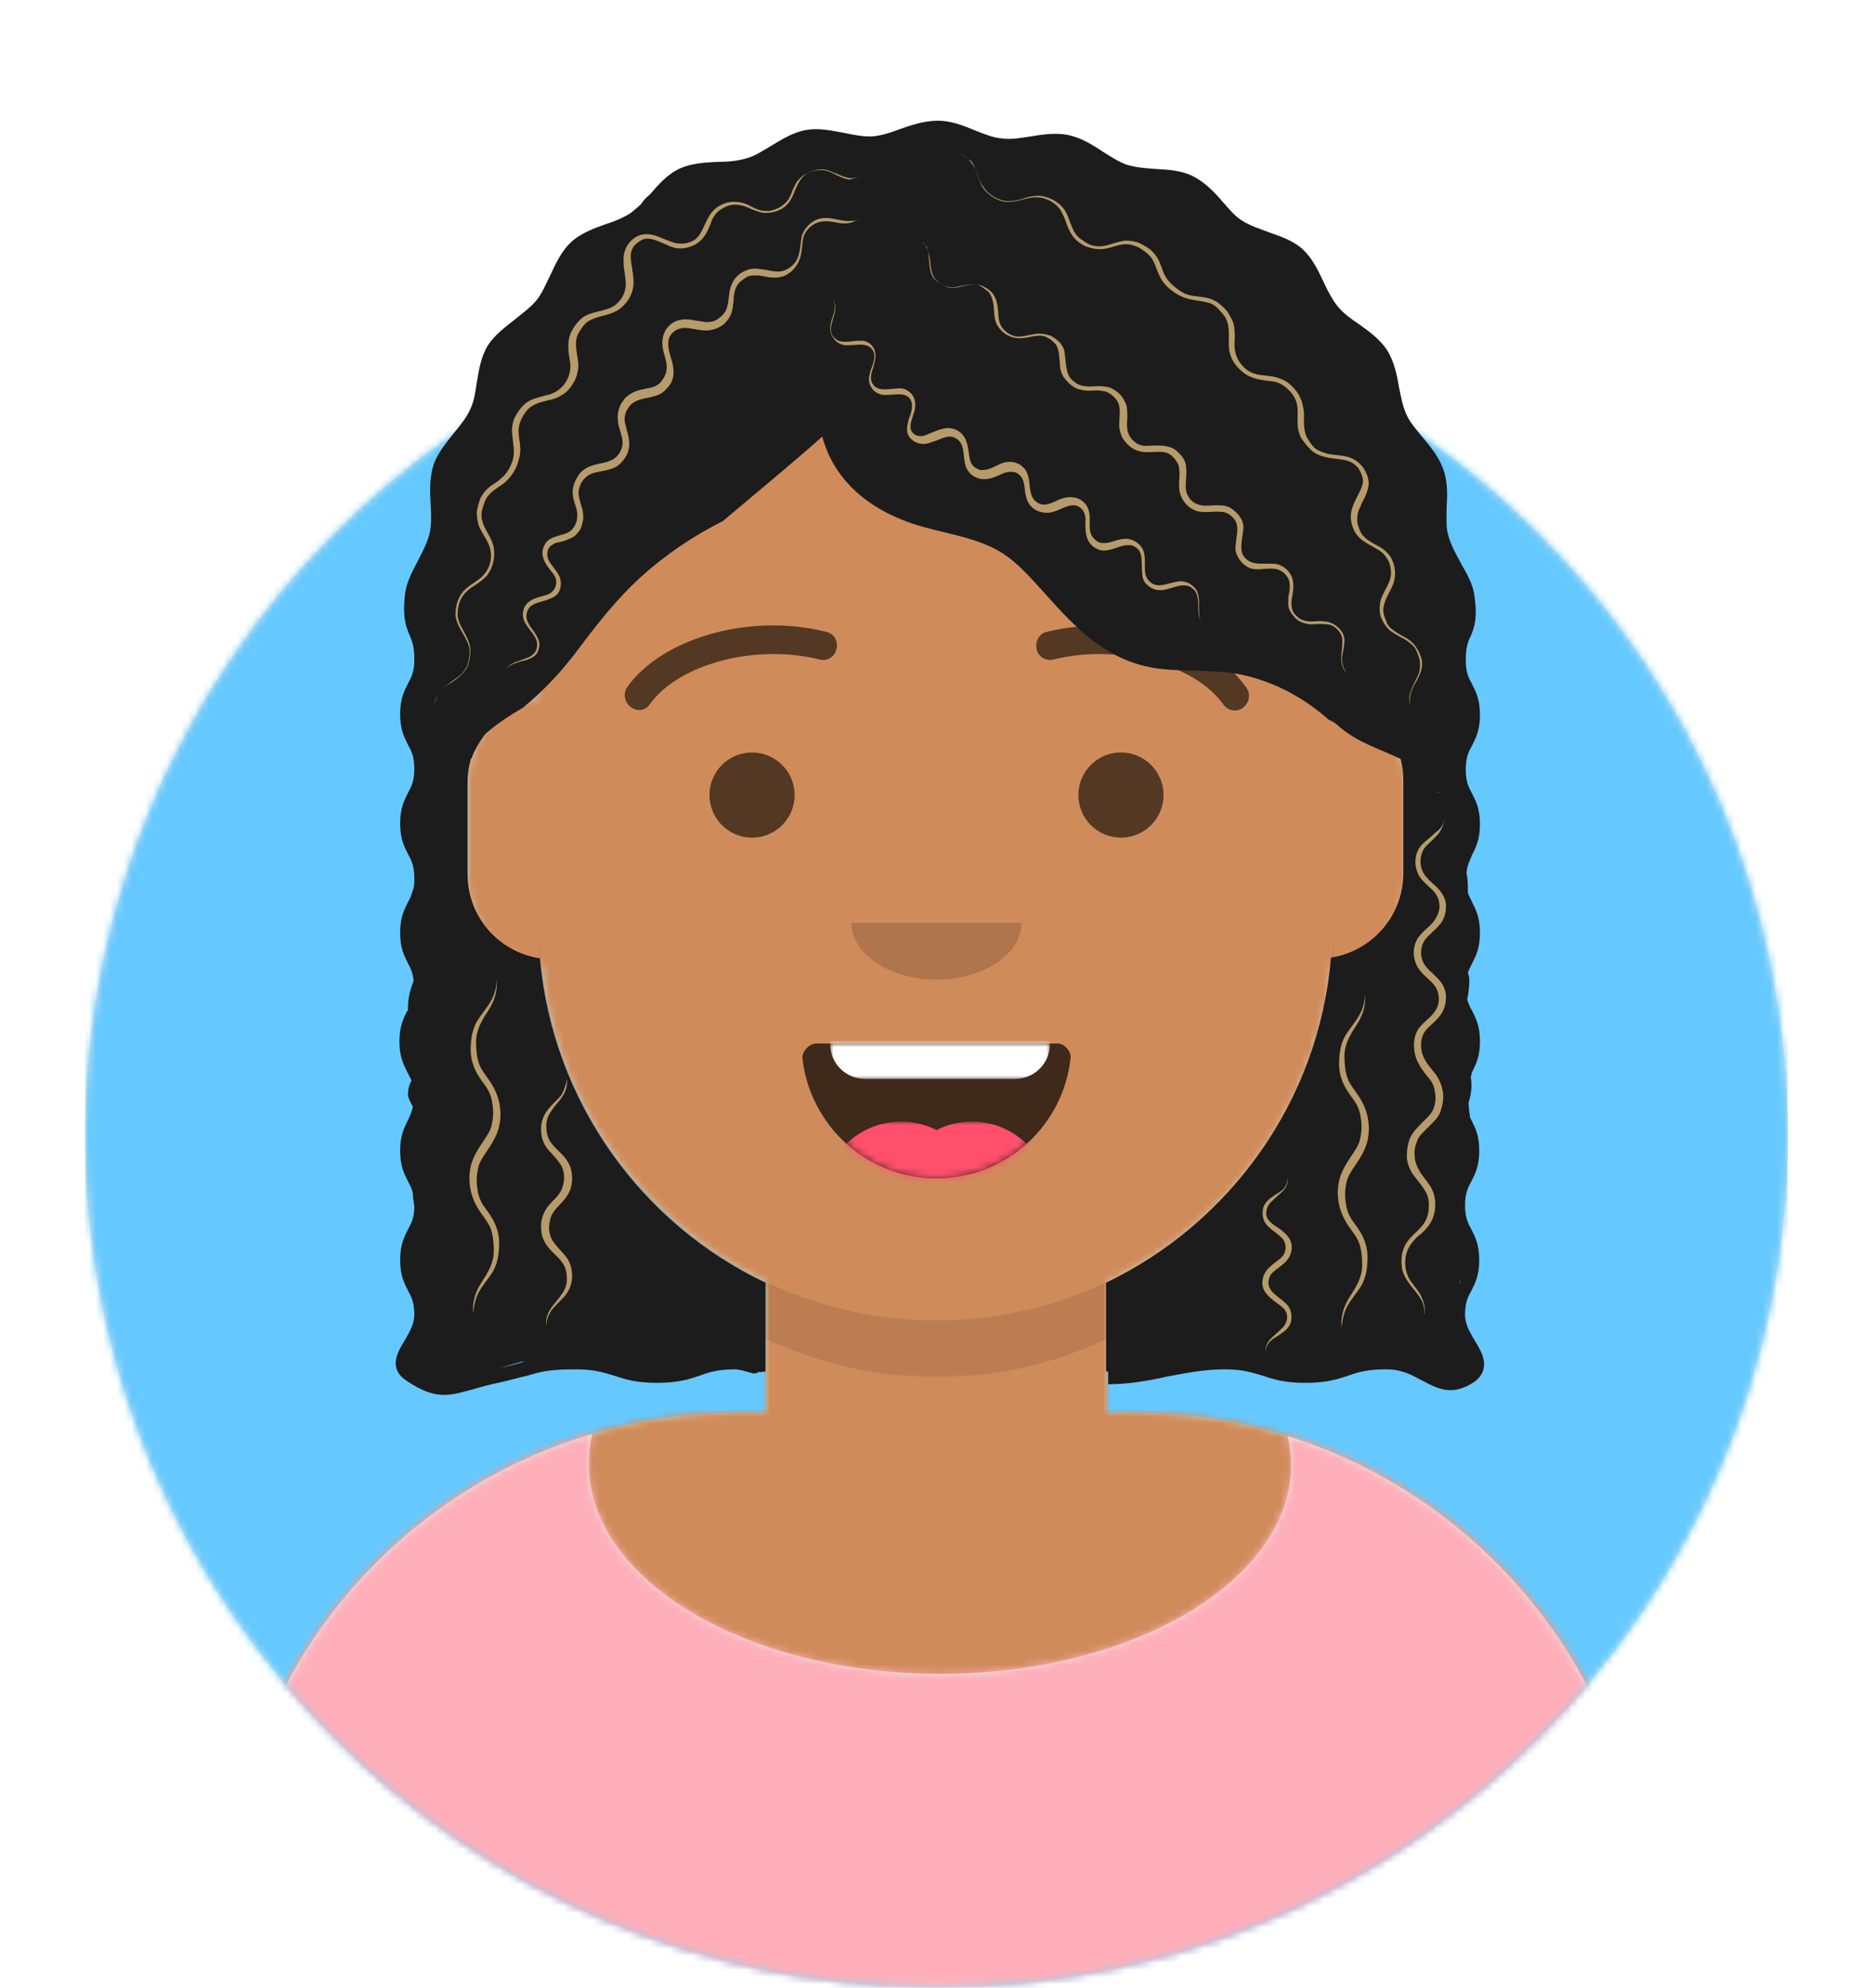 <?xml version="1.0" encoding="utf-8"?>
<!-- Generator: Adobe Illustrator 23.0.1, SVG Export Plug-In . SVG Version: 6.00 Build 0)  -->
<svg version="1.1" xmlns="http://www.w3.org/2000/svg" xmlns:xlink="http://www.w3.org/1999/xlink" x="0px" y="0px"
	 viewBox="0 0 264 280" style="enable-background:new 0 0 264 280;" xml:space="preserve">
<style type="text/css">
	.st0{fill-rule:evenodd;clip-rule:evenodd;fill:#E6E6E6;}
	.st1{filter:url(#Adobe_OpacityMaskFilter);}
	.st2{fill-rule:evenodd;clip-rule:evenodd;fill:#FFFFFF;}
	.st3{mask:url(#mask-2_1_);}
	.st4{fill-rule:evenodd;clip-rule:evenodd;fill:#65C9FF;}
	.st5{filter:url(#Adobe_OpacityMaskFilter_1_);}
	.st6{mask:url(#mask-4_1_);}
	.st7{fill-rule:evenodd;clip-rule:evenodd;fill:#D0C6AC;}
	.st8{filter:url(#Adobe_OpacityMaskFilter_2_);}
	.st9{mask:url(#mask-6_1_);}
	.st10{fill-rule:evenodd;clip-rule:evenodd;fill:#D08B5B;}
	.st11{filter:url(#Adobe_OpacityMaskFilter_3_);}
	.st12{mask:url(#mask-6_2_);fill-rule:evenodd;clip-rule:evenodd;fill-opacity:0.1;}
	.st13{filter:url(#Adobe_OpacityMaskFilter_4_);}
	.st14{mask:url(#react-mask-316_1_);}
	.st15{fill-rule:evenodd;clip-rule:evenodd;fill:#FFAFB9;}
	.st16{fill-rule:evenodd;clip-rule:evenodd;fill-opacity:0.7;}
	.st17{filter:url(#Adobe_OpacityMaskFilter_5_);}
	.st18{mask:url(#react-mask-334_1_);fill-rule:evenodd;clip-rule:evenodd;fill:#FFFFFF;}
	.st19{filter:url(#Adobe_OpacityMaskFilter_6_);}
	.st20{mask:url(#react-mask-334_2_);}
	.st21{fill-rule:evenodd;clip-rule:evenodd;fill:#FF4F6D;}
	.st22{fill-rule:evenodd;clip-rule:evenodd;fill-opacity:0.16;}
	.st23{fill-rule:evenodd;clip-rule:evenodd;fill-opacity:0.6;}
	.st24{fill-opacity:0.6;}
	.st25{display:none;}
	.st26{display:inline;filter:url(#Adobe_OpacityMaskFilter_7_);}
	.st27{display:inline;mask:url(#react-mask-428_1_);}
	.st28{fill-rule:evenodd;clip-rule:evenodd;fill:#ECC797;}
	.st29{filter:url(#Adobe_OpacityMaskFilter_8_);}
	.st30{mask:url(#react-mask-429_1_);}
	.st31{fill-rule:evenodd;clip-rule:evenodd;fill:#2C1B18;}
	.st32{fill-rule:evenodd;clip-rule:evenodd;fill:#1C1C1C;}
	.st33{display:inline;fill:#666257;}
	.st34{fill:#B79B6A;}
	.st35{display:inline;fill-rule:evenodd;clip-rule:evenodd;fill:#1C1C1C;}
	.st36{display:inline;}
	.st37{fill:none;stroke:#1C1C1C;stroke-width:2;stroke-miterlimit:10;}
	.st38{fill:#666257;}
</style>
<g id="Calque_1">
	<desc>Created with getavataaars.com</desc>
	<g>
		<g transform="translate(-825, -1100)">
			<g transform="translate(825, 1100)">
				<g id="Circle" transform="translate(12, 40)">
					<g id="Circle-Background">
						<circle class="st0" cx="120" cy="120" r="120"/>
					</g>
					<defs>
						<filter id="Adobe_OpacityMaskFilter" filterUnits="userSpaceOnUse" x="0" y="0" width="240" height="240">
							<feColorMatrix  type="matrix" values="1 0 0 0 0  0 1 0 0 0  0 0 1 0 0  0 0 0 1 0"/>
						</filter>
					</defs>
					<mask maskUnits="userSpaceOnUse" x="0" y="0" width="240" height="240" id="mask-2_1_">
						<g class="st1">
							<circle id="path-1_1_" class="st2" cx="120" cy="120" r="120"/>
						</g>
					</mask>
					<g class="st3">
						<rect y="0" class="st4" width="240" height="240"/>
					</g>
				</g>
				<g id="Mask">
				</g>
				<defs>
					<filter id="Adobe_OpacityMaskFilter_1_" filterUnits="userSpaceOnUse" x="0" y="18" width="322" height="280">
						<feColorMatrix  type="matrix" values="1 0 0 0 0  0 1 0 0 0  0 0 1 0 0  0 0 0 1 0"/>
					</filter>
				</defs>
				<mask maskUnits="userSpaceOnUse" x="0" y="18" width="322" height="280" id="mask-4_1_">
					<g class="st5">
						<path id="path-3_1_" class="st2" d="M12,160c0,66.3,53.7,120,120,120s120-53.7,120-120h12V0H0v160H12z"/>
					</g>
				</mask>
				<g id="Avataaar" class="st6">
					<g id="Body" transform="translate(32, 36)">
						<g>
							<path class="st7" d="M124,144.6V163h4l0,0c39.8,0,72,32.2,72,72v9H0v-9c0-39.8,32.2-72,72-72l0,0h4v-18.4
								c-17.2-8.2-29.6-24.9-31.7-44.7C38.5,99.1,34,94.1,34,88V74c0-5.9,4.3-10.9,10-11.8V56l0,0c0-30.9,25.1-56,56-56l0,0l0,0
								c30.9,0,56,25.1,56,56v6.2c5.7,1,10,5.9,10,11.8v14c0,6.1-4.5,11.1-10.3,11.9C153.6,119.7,141.2,136.4,124,144.6z"/>
						</g>
						<defs>
							<filter id="Adobe_OpacityMaskFilter_2_" filterUnits="userSpaceOnUse" x="-32" y="0" width="264" height="244">
								<feColorMatrix  type="matrix" values="1 0 0 0 0  0 1 0 0 0  0 0 1 0 0  0 0 0 1 0"/>
							</filter>
						</defs>
						<mask maskUnits="userSpaceOnUse" x="-32" y="0" width="264" height="244" id="mask-6_1_">
							<g class="st8">
								<path id="path-5_1_" class="st2" d="M124,144.6V163h4l0,0c39.8,0,72,32.2,72,72v9H0v-9c0-39.8,32.2-72,72-72l0,0h4v-18.4
									c-17.2-8.2-29.6-24.9-31.7-44.7C38.5,99.1,34,94.1,34,88V74c0-5.9,4.3-10.9,10-11.8V56l0,0c0-30.9,25.1-56,56-56l0,0l0,0
									c30.9,0,56,25.1,56,56v6.2c5.7,1,10,5.9,10,11.8v14c0,6.1-4.5,11.1-10.3,11.9C153.6,119.7,141.2,136.4,124,144.6z"/>
							</g>
						</mask>
						<g class="st9">
							<g id="Color" transform="translate(-32, 0)">
								<rect y="0" class="st10" width="264" height="244"/>
							</g>
						</g>
						<defs>
							<filter id="Adobe_OpacityMaskFilter_3_" filterUnits="userSpaceOnUse" x="44" y="79" width="112" height="79">
								<feColorMatrix  type="matrix" values="1 0 0 0 0  0 1 0 0 0  0 0 1 0 0  0 0 0 1 0"/>
							</filter>
						</defs>
						<mask maskUnits="userSpaceOnUse" x="44" y="79" width="112" height="79" id="mask-6_2_">
							<g class="st11">
								<path id="path-5_2_" class="st2" d="M124,144.6V163h4l0,0c39.8,0,72,32.2,72,72v9H0v-9c0-39.8,32.2-72,72-72l0,0h4v-18.4
									c-17.2-8.2-29.6-24.9-31.7-44.7C38.5,99.1,34,94.1,34,88V74c0-5.9,4.3-10.9,10-11.8V56l0,0c0-30.9,25.1-56,56-56l0,0l0,0
									c30.9,0,56,25.1,56,56v6.2c5.7,1,10,5.9,10,11.8v14c0,6.1-4.5,11.1-10.3,11.9C153.6,119.7,141.2,136.4,124,144.6z"/>
							</g>
						</mask>
						<path id="Neck-Shadow" class="st12" d="M156,79v23c0,30.9-25.1,56-56,56s-56-25.1-56-56V79v15c0,30.9,25.1,56,56,56
							s56-25.1,56-56V79z"/>
					</g>
					<g transform="translate(0, 170)">
						<g id="Clothes">
							<path class="st0" d="M181.5,32.3c29.2,9.2,50.5,36.5,50.5,68.7v8.9H32v-8.9c0-32.7,21.7-60.2,51.5-69
								c-0.4,1.4-0.5,2.9-0.5,4.3c0,16.3,22.2,29.5,49.5,29.5S182,52.6,182,36.3C182,35,181.8,33.6,181.5,32.3z"/>
						</g>
						<defs>
							<filter id="Adobe_OpacityMaskFilter_4_" filterUnits="userSpaceOnUse" x="0" y="0" width="264" height="110">
								<feColorMatrix  type="matrix" values="1 0 0 0 0  0 1 0 0 0  0 0 1 0 0  0 0 0 1 0"/>
							</filter>
						</defs>
						<mask maskUnits="userSpaceOnUse" x="0" y="0" width="264" height="110" id="react-mask-316_1_">
							<g class="st13">
								<path id="react-path-315_1_" class="st2" d="M181.5,32.3c29.2,9.2,50.5,36.5,50.5,68.7v8.9H32v-8.9
									c0-32.7,21.7-60.2,51.5-69c-0.4,1.4-0.5,2.9-0.5,4.3c0,16.3,22.2,29.5,49.5,29.5S182,52.6,182,36.3
									C182,35,181.8,33.6,181.5,32.3z"/>
							</g>
						</mask>
						<g class="st14">
							<rect y="0" class="st15" width="264" height="110"/>
						</g>
					</g>
					<g id="Face" transform="translate(76, 82)">
						<g transform="translate(2, 52)">
							<g id="Mouth">
								<path class="st16" d="M35.1,15.1C36.2,24.6,44.2,32,54,32c9.8,0,17.9-7.4,18.9-17c0.1-0.8-0.8-2-1.8-2c-14.9,0-26.3,0-34,0
									C36,13,35,14.2,35.1,15.1z"/>
							</g>
							<defs>
								<filter id="Adobe_OpacityMaskFilter_5_" filterUnits="userSpaceOnUse" x="39" y="2" width="31" height="16">
									<feColorMatrix  type="matrix" values="1 0 0 0 0  0 1 0 0 0  0 0 1 0 0  0 0 0 1 0"/>
								</filter>
							</defs>
							<mask maskUnits="userSpaceOnUse" x="39" y="2" width="31" height="16" id="react-mask-334_1_">
								<g class="st17">
									<path id="react-path-333_1_" class="st2" d="M35.1,15.1C36.2,24.6,44.2,32,54,32c9.8,0,17.9-7.4,18.9-17
										c0.1-0.8-0.8-2-1.8-2c-14.9,0-26.3,0-34,0C36,13,35,14.2,35.1,15.1z"/>
								</g>
							</mask>
							<path id="Teeth" class="st18" d="M44,2h21c2.8,0,5,2.2,5,5v6c0,2.8-2.2,5-5,5H44c-2.8,0-5-2.2-5-5V7C39,4.2,41.2,2,44,2z"/>
							<defs>
								<filter id="Adobe_OpacityMaskFilter_6_" filterUnits="userSpaceOnUse" x="38" y="24" width="32" height="22">
									<feColorMatrix  type="matrix" values="1 0 0 0 0  0 1 0 0 0  0 0 1 0 0  0 0 0 1 0"/>
								</filter>
							</defs>
							<mask maskUnits="userSpaceOnUse" x="38" y="24" width="32" height="22" id="react-mask-334_2_">
								<g class="st19">
									<path id="react-path-333_2_" class="st2" d="M35.1,15.1C36.2,24.6,44.2,32,54,32c9.8,0,17.9-7.4,18.9-17
										c0.1-0.8-0.8-2-1.8-2c-14.9,0-26.3,0-34,0C36,13,35,14.2,35.1,15.1z"/>
								</g>
							</mask>
							<g id="Tongue" class="st20">
								<g transform="translate(38, 24)">
									<circle class="st21" cx="11" cy="11" r="11"/>
									<circle class="st21" cx="21" cy="11" r="11"/>
								</g>
							</g>
						</g>
						<g transform="translate(28, 40)">
							<path id="Nose" class="st22" d="M16,8c0,4.4,5.4,8,12,8l0,0c6.6,0,12-3.6,12-8"/>
						</g>
						<g transform="translate(0, 8)">
							<circle id="Eye" class="st23" cx="30" cy="22" r="6"/>
							<circle class="st23" cx="82" cy="22" r="6"/>
						</g>
						<g>
							<g id="I-Browse" transform="translate(12, 6)">
								<path id="Eyebrow" class="st24" d="M3.6,11.2c3.9-5.5,14.6-8.6,23.9-6.3c1.1,0.3,2.2-0.4,2.4-1.5c0.3-1.1-0.4-2.2-1.5-2.4
									C17.7-1.7,5.3,1.9,0.4,8.8c-0.6,0.9-0.4,2.1,0.5,2.8S3,12.1,3.6,11.2z"/>
								<path class="st24" d="M84.4,11.2c-3.9-5.5-14.6-8.6-23.9-6.3c-1.1,0.3-2.2-0.4-2.4-1.5s0.4-2.2,1.5-2.4
									c10.7-2.6,23.2,0.9,28.1,7.9c0.6,0.9,0.4,2.1-0.5,2.8S85,12.1,84.4,11.2z"/>
							</g>
						</g>
					</g>
					<g id="Top" class="st25">
						<defs>
							<filter id="Adobe_OpacityMaskFilter_7_" filterUnits="userSpaceOnUse" x="58" y="18" width="264" height="280">
								<feColorMatrix  type="matrix" values="1 0 0 0 0  0 1 0 0 0  0 0 1 0 0  0 0 0 1 0"/>
							</filter>
						</defs>
						<mask maskUnits="userSpaceOnUse" x="58" y="18" width="264" height="280" id="react-mask-428_1_" class="st36">
							<g style="filter:url(#Adobe_OpacityMaskFilter_7_);">
								<rect id="react-path-430_1_" y="0" class="st2" width="264" height="280"/>
							</g>
						</mask>
						<g class="st27">
							<g transform="translate(-1, 0)">
								<g id="Hair" transform="translate(59, 18)">
									<g>
										<path class="st28" d="M8.5,88.7C8.2,89.7,8,90.9,8,92v13c0,6,4.4,11,10.2,11.9c1.7,20.2,14.3,37.4,31.8,45.7V181h-4l0,0
											c-15.6,0-30.1,5-41.9,13.4C1.5,186.8,0,178.6,0,170V74l0,0C0,33.1,33.1,0,74,0l0,0l0,0c40.9,0,74,33.1,74,74v96
											c0,8.6-1.5,16.8-4.1,24.4C132.1,186,117.6,181,102,181l0,0h-4v-18.4c17.5-8.3,30-25.5,31.8-45.7
											C135.6,116,140,111,140,105V92c0-1.7-0.3-3.3-1-4.8c-13-2.2-27.5-7.5-41.9-15.7c-12.1-7-22.5-15.2-30.5-23.7
											c3.4,7.9,7.6,14.8,12.4,20.8C66.4,63,57.8,54.1,53.2,41.9c-0.4,0.9-0.8,1.8-1.2,2.8C42.2,66.8,25.6,82.7,8.5,88.7z"/>
									</g>
									<defs>
										<filter id="Adobe_OpacityMaskFilter_8_" filterUnits="userSpaceOnUse" x="0" y="0" width="264" height="280">
											<feColorMatrix  type="matrix" values="1 0 0 0 0  0 1 0 0 0  0 0 1 0 0  0 0 0 1 0"/>
										</filter>
									</defs>
									<mask maskUnits="userSpaceOnUse" x="0" y="0" width="264" height="280" id="react-mask-429_1_">
										<g class="st29">
											<path id="react-path-431_1_" class="st2" d="M8.5,88.7C8.2,89.7,8,90.9,8,92v13c0,6,4.4,11,10.2,11.9
												c1.7,20.2,14.3,37.4,31.8,45.7V181h-4l0,0c-15.6,0-30.1,5-41.9,13.4C1.5,186.8,0,178.6,0,170V74l0,0C0,33.1,33.1,0,74,0
												l0,0l0,0c40.9,0,74,33.1,74,74v96c0,8.6-1.5,16.8-4.1,24.4C132.1,186,117.6,181,102,181l0,0h-4v-18.4
												c17.5-8.3,30-25.5,31.8-45.7C135.6,116,140,111,140,105V92c0-1.7-0.3-3.3-1-4.8c-13-2.2-27.5-7.5-41.9-15.7
												c-12.1-7-22.5-15.2-30.5-23.7c3.4,7.9,7.6,14.8,12.4,20.8C66.4,63,57.8,54.1,53.2,41.9c-0.4,0.9-0.8,1.8-1.2,2.8
												C42.2,66.8,25.6,82.7,8.5,88.7z"/>
										</g>
									</mask>
									<g class="st30">
										<g transform="translate(0, 0) ">
											<rect y="0" class="st31" width="264" height="280"/>
										</g>
									</g>
								</g>
								<path id="Shadow" class="st22" d="M59,102.4v6.4c19.9-3.1,40.6-20.4,52-46.2c0.4-0.9,0.8-1.8,1.2-2.8
									c4,10.7,11.1,18.8,21.3,24.4c1.5,2.2,3,4.3,4.6,6.3c-12.7-5.5-21.3-14.4-25.9-26.6c-0.4,0.9-0.8,1.8-1.2,2.8
									c-11.5,25.7-32.1,43.1-52,46.2V102.4z M207,101.1v9.1c-15-0.9-33.1-6.5-50.9-16.8c-10.3-5.9-19.3-12.7-26.6-19.9
									c-1.4-2.5-2.6-5.1-3.8-7.9c8,8.5,18.3,16.7,30.5,23.7c17.8,10.2,35.9,15.9,50.9,16.8V101.1z"/>
							</g>
						</g>
					</g>
				</g>
			</g>
		</g>
	</g>
</g>
<g id="Calque_2">
	<path class="st32" d="M207.9,188.9c-0.7-1.2-1.4-2.3-1.4-3.7c0-1.7,0.4-2.5,0.9-3.4c0.5-1,1.1-2.1,1.1-4.3c0-2.2-0.6-3.3-1.1-4.3
		c-0.5-0.9-0.9-1.7-0.9-3.4s0.4-2.5,0.9-3.4c0.5-1,1.1-2.1,1.1-4.3c0-2.2-0.6-3.3-1.1-4.3c-0.1-0.2-0.2-0.3-0.2-0.5
		c-0.1-0.6-0.2-1.3-0.2-2c0.4-1.2,0.5-2.4,0.3-3.6c0.1-0.2,0.1-0.5,0.2-0.7c0.5-1,1.1-2.1,1.1-4.3c0-2.2-0.6-3.3-1.1-4.3
		c-0.3-0.5-0.5-1-0.7-1.6c0.2-0.9,0.3-1.8,0.3-2.8c0-0.3-0.1-0.7-0.2-1c0.2-0.5,0.4-0.9,0.6-1.3c0.5-1,1.1-2.1,1.1-4.3
		c0-2.2-0.6-3.3-1.1-4.3c-0.2-0.5-0.5-0.9-0.6-1.4c0-0.9,0-1.8-0.2-2.7c0.1-1.2,0.5-1.8,0.8-2.6c0.5-1,1.1-2.1,1.1-4.3
		s-0.6-3.3-1.1-4.3c-0.5-0.9-0.9-1.7-0.9-3.4c0-1.7,0.4-2.5,0.9-3.4c0.5-1,1.1-2.1,1.1-4.3c0-2.2-0.6-3.3-1.1-4.3
		c-0.5-0.9-0.9-1.7-0.9-3.4c0-1.8,0.3-2.6,0.7-3.4c0.5-1.2,1-2.5,0.5-5.8c-0.2-1.5-1-2.9-1.8-4.3c-0.7-1.3-1.5-2.7-1.9-4.2
		c-0.3-1.1-0.2-2.4-0.2-3.7c0.1-1.8,0.2-3.7-0.5-5.6c-0.6-1.6-1.7-3-2.8-4.3c-0.9-1.1-1.9-2.2-2.4-3.4c-0.5-1.1-0.7-2.3-1-3.7
		c-0.3-1.8-0.7-3.7-1.7-5.3c-1-1.5-2.5-2.6-3.9-3.6c-1.2-0.8-2.3-1.6-3.1-2.6c-0.7-0.9-1.3-2-1.9-3.3c-0.8-1.7-1.6-3.4-3-4.7
		c-1.3-1.2-3.1-1.8-4.8-2.4c-1.3-0.5-2.6-0.9-3.7-1.6c-1-0.6-1.8-1.6-2.7-2.6c-1.2-1.4-2.5-2.8-4.3-3.7c-1.6-0.8-3.4-0.9-5.2-1
		c-1.4-0.1-2.8-0.2-4.1-0.6c-1.1-0.4-2.2-1.1-3.3-1.8c-1.5-1-3.1-2-5-2.4c-1.7-0.3-3.4-0.1-5.1,0.2c-1.4,0.2-2.8,0.5-4.2,0.3
		c-1.2-0.1-2.4-0.6-3.7-1.1c-1.7-0.7-3.4-1.4-5.3-1.4c-1.9,0-3.7,0.6-5.4,1.2c-1.3,0.5-2.6,0.9-3.7,1c-1.3,0.1-2.8-0.2-4.2-0.5
		c-1.7-0.3-3.5-0.7-5.2-0.4c-1.9,0.3-3.6,1.4-5.1,2.3c-1.2,0.7-2.2,1.4-3.4,1.7c-1.3,0.4-2.7,0.5-4.1,0.5c-1.8,0.1-3.6,0.2-5.2,0.9
		c-1.8,0.8-3.1,2.3-4.3,3.7c-0.5,0.4-0.9,0.8-1.2,1.3c-0.5,0.5-1,0.9-1.5,1.3c-1.1,0.7-2.3,1.2-3.6,1.6c-1.7,0.6-3.5,1.3-4.8,2.5
		c-1.4,1.3-2.2,3.1-3,4.8c-0.6,1.2-1.1,2.4-1.8,3.3c-0.8,1-1.9,1.8-3,2.7c-1.4,1.1-2.9,2.2-3.9,3.7c-1,1.6-1.3,3.5-1.6,5.3
		c-0.2,1.4-0.4,2.7-0.9,3.7c-0.5,1.2-1.5,2.4-2.4,3.5c-1.1,1.4-2.2,2.7-2.8,4.4c-0.6,1.9-0.5,3.8-0.4,5.6c0.1,1.4,0.1,2.7-0.1,3.8
		c-0.3,1.5-1.1,2.9-1.8,4.3c-0.8,1.5-1.5,2.9-1.7,4.4c-0.4,3.3,0.1,4.6,0.6,5.8c0.4,0.9,0.7,1.7,0.7,3.5c0,1.7-0.4,2.5-0.9,3.4
		c-0.5,1-1.1,2.1-1.1,4.3c0,2.2,0.6,3.3,1.1,4.3c0.5,0.9,0.9,1.7,0.9,3.4c0,1.7-0.4,2.5-0.9,3.4c-0.5,1-1.1,2.1-1.1,4.3
		s0.6,3.3,1.1,4.3c0.5,0.9,0.9,1.7,0.9,3.4c0,0.5,0,1-0.1,1.4c-0.1,0.3-0.2,0.6-0.3,0.9c-0.1,0.4-0.3,0.7-0.5,1.1
		c-0.5,1-1.1,2.1-1.1,4.3c0,2.2,0.6,3.3,1.1,4.3c0.4,0.7,0.7,1.4,0.8,2.5c-0.5,1.2-0.8,2.5-0.8,3.8c0,0.1,0,0.2,0,0.3
		c0,0,0,0.1-0.1,0.1c-0.5,1-1.1,2.1-1.1,4.3c0,2.2,0.6,3.3,1.1,4.3c0.2,0.4,0.4,0.8,0.6,1.2c-0.3,0.6-0.5,1.2-0.5,2
		c0,0.4,0.3,1,0.7,1.7c-0.2,0.8-0.4,1.3-0.7,1.9c-0.5,1-1.1,2.1-1.1,4.3c0,2.2,0.6,3.3,1.1,4.3c0.3,0.6,0.6,1.1,0.7,1.8
		c0,0.5,0.1,1.1,0.2,1.7c0,1.6-0.4,2.4-0.9,3.3c-0.5,1-1.1,2.1-1.1,4.3c0,2.2,0.6,3.3,1.1,4.3c0.5,0.9,0.9,1.7,0.9,3.4
		c0,1.3-0.7,2.5-1.4,3.7c-1,1.6-2.3,3.9,0.3,5.6c2.2,1.5,3.8,2,5.3,2c1.3,0,2.6-0.4,4.1-0.8c1-0.3,2.1-0.6,3.5-0.9
		c1.9-0.4,3.1-0.8,4.1-1c2-0.6,3.2-0.9,6.9-0.9c2.7,0,4,0.5,5.4,0.9c1.5,0.5,3,1,6,1c3,0,4.5-0.5,6-1c1.3-0.5,2.6-0.9,5.1-0.9
		c0.2,0,0.5,0.1,0.7,0.1c0.5,0.1,1,0.3,1.5,0.4c0.4,0.2,0.9,0,1.2-0.2c0,0,0,0,0,0.1c0.3,0,0.5-0.1,0.8-0.1v-12.5
		c-17.5-8.3-30-25.5-31.8-45.7c-5.8-0.9-10.2-5.8-10.2-11.9v-13c0-1.1,0.2-2.3,0.5-3.3c0,0,0.1,0,0.1,0c0.1-0.4,0.3-0.8,0.5-1.2H67
		c0.4-0.8,0.9-1.5,1.4-2.2c1.6-1.4,3.4-2.6,5.3-3.7c2.9-2.4,5.3-4.9,7.7-8.1c2.7-3.6,5.5-7.2,8.8-10.2c3.5-3.2,7.5-5.9,11.7-8
		c4.7-4,9.4-7.8,14-11.9c1.5,5.6,5.7,9.5,11.2,11.7c4.1,1.7,8.7,2,12.7,3.9c3,1.4,5.1,3.9,7.3,6.3c4.6,5.2,9.1,9.9,16.3,10.8
		c4.1,0.5,8.2,0,12.3,1c4.4,1.1,8.2,3.2,11.6,6.2c0.5,0.2,1,0.5,1.4,0.9c2.6,2.3,5.8,3.2,8.7,4.6c0.3,1,0.4,2,0.4,3.1v13
		c0,6-4.4,11-10.2,11.9c-1.7,20.2-14.2,37.4-31.7,45.8v12.5c0.1,0,0.2,0,0.3,0v1.8c2.9,0,5.7-0.5,8.4-1.1c2.7-0.5,5.2-1,8-1
		c2.7,0,4,0.5,5.4,0.9c1.5,0.5,3,1,6,1s4.5-0.5,6-1c1.4-0.5,2.7-0.9,5.4-0.9c2.2,0,3.6,0.8,5.1,1.6c2.1,1.1,4.2,2.3,7.4,0.1
		C210.2,192.8,208.9,190.5,207.9,188.9z M63.7,113.3c0,0.1,0,0.1,0,0.2C63.7,113.5,63.7,113.4,63.7,113.3z M70.5,192.7
		c1-0.3,2.1-0.6,3.1-0.9c0.1,0,0.2,0,0.4,0c0,0,0,0-0.1,0C73,192.1,71.9,192.4,70.5,192.7z M202.7,111.5c0,0.1,0.1,0.1,0.1,0.2
		c-0.1,0-0.1,0-0.2,0C202.7,111.7,202.7,111.6,202.7,111.5z M201.9,136.7c0,0.4-0.1,0.8-0.1,1.3
		C201.8,137.5,201.8,137.1,201.9,136.7C201.9,136.7,201.9,136.7,201.9,136.7z M205.7,180.9c0-0.1,0-0.2,0-0.3
		c0.1-0.1,0.1-0.2,0.2-0.2C205.8,180.5,205.7,180.7,205.7,180.9z"/>
	<g class="st25">
		<path class="st33" d="M139,24.5c0.6,0.1,0.9,0.7,1,1.2c0.2,0.5,0.3,1.1,0.4,1.6c0.1,0.5,0.4,1.1,0.8,1.3c0.5,0.3,1.1,0.1,1.4-0.3
			c0.8-0.7,1.2-1.8,2.3-2.3c0.6-0.2,1.2,0.1,1.5,0.6c0.3,0.5,0.4,1,0.5,1.6c0.1,0.5,0.2,1.1,0.5,1.5c0.3,0.4,0.8,0.6,1.2,0.4
			c0.9-0.4,1.4-1.5,2.2-2.3c0.4-0.4,1.2-0.6,1.7-0.3c0.6,0.3,0.7,1,0.9,1.5c0.1,0.5,0.2,1.1,0.3,1.6c0.2,0.5,0.5,0.8,1,1
			c1,0.3,1.9-0.2,2.9-0.7c0.5-0.2,1.1-0.4,1.7-0.3c0.6,0.1,1.2,0.4,1.6,0.8c0.4,0.5,0.6,1.1,0.7,1.6c0.1,0.6,0.1,1.1,0.1,1.6
			c0.1,0.5,0.2,1,0.5,1.4c0.3,0.4,0.7,0.6,1.2,0.7c0.9,0.2,1.9-0.5,2.9-0.8c0.5-0.2,1.2-0.3,1.8-0.2c0.6,0.2,1.2,0.5,1.5,1.1
			c0.7,1.1,0.5,2.3,0.7,3.3c0.1,0.5,0.2,0.9,0.6,1.3c0.3,0.3,0.8,0.5,1.2,0.5c0.9,0,1.9-0.5,3-0.8c0.5-0.2,1.2-0.3,1.9,0
			c0.3,0.1,0.6,0.3,0.8,0.6c0.2,0.2,0.4,0.5,0.5,0.7c0.3,0.5,0.4,1.2,0.4,1.8c0,0.6-0.2,1.2-0.3,1.7c-0.2,1.1-0.4,2.1,0,2.9
			c0.2,0.4,0.5,0.8,0.9,1.1c0.4,0.3,0.8,0.5,1.3,0.6c1,0.3,2.1,0.2,3.3,0.8c0.5,0.3,1.1,0.7,1.4,1.2c0.3,0.5,0.6,1,0.8,1.7
			c0.2,1.3-0.2,2.4-0.4,3.4c-0.2,1,0,1.9,0.7,2.7c0.6,0.8,1.5,1.1,2.6,1.2c0.5,0.1,1.1,0.1,1.7,0.3c0.6,0.2,1.1,0.5,1.6,0.9
			c0.5,0.4,0.8,0.9,1.1,1.5c0.3,0.5,0.4,1.2,0.3,1.8c-0.1,1.2-0.6,2.2-0.5,3.2c0.1,1,0.4,2,1.2,2.5c0.7,0.6,1.9,0.8,2.8,1.7
			c0.5,0.5,0.8,1.1,0.9,1.7c0.1,0.6,0.1,1.3-0.2,1.9c-0.5,1.2-1.5,1.9-1.9,2.7c-0.2,0.4-0.3,0.8-0.3,1.3c0,0.5,0.2,0.9,0.5,1.2
			c0.6,0.7,1.6,1,2.6,1.6c0.5,0.3,1,0.8,1.3,1.4c0.3,0.6,0.4,1.2,0.3,1.9c-0.1,0.7-0.4,1.2-0.8,1.7c-0.4,0.5-0.7,0.9-1,1.3
			c-0.3,0.4-0.5,0.8-0.6,1.3c-0.1,0.4,0,0.9,0.2,1.3c0.3,0.8,1.3,1.3,2.3,1.8c0.5,0.3,1,0.6,1.4,1c0.4,0.5,0.7,1.1,0.7,1.8
			c0.1,1.1-0.2,2.4-0.8,3.4c-0.6,1-1.4,1.8-2,2.6c-0.6,0.8-0.9,1.8-0.9,2.8c0,1,0.1,2.1,0.6,3c0.4,0.9,1.2,1.7,1.8,2.7
			c0.6,1,1,2.2,1,3.3c0,1.1-0.1,2.3-0.7,3.4c-0.5,1-1.3,1.8-2,2.7c-0.6,0.8-1,1.8-1.1,2.8c-0.1,1,0,2.1,0.4,3
			c0.4,0.9,1.1,1.7,1.8,2.7c0.6,0.9,1.1,2.1,1.1,3.2c0.1,1.1-0.1,2.3-0.5,3.3c-0.5,1.1-1.3,1.9-1.9,2.7c-0.7,0.8-1.1,1.8-1.2,2.8
			l-0.1,0.8c0,0.2,0,0.5,0.2,0.7c0.2,0.4,0.7,0.7,1.1,1c0.5,0.3,0.9,0.5,1.4,0.9c0.4,0.3,0.9,0.9,0.8,1.5c0,0.6-0.4,1.2-0.8,1.6
			c-0.5,0.4-0.9,0.6-1.4,0.9c-0.5,0.3-0.9,0.6-1.2,1c-0.3,0.4-0.3,1,0,1.4c0.5,0.9,1.7,1.2,2.5,1.9c0.4,0.3,0.8,0.9,0.8,1.5
			c0,0.6-0.4,1.1-0.8,1.5c-0.9,0.7-2,1-2.6,1.9c-0.3,0.4-0.3,1,0,1.5c0.3,0.5,0.7,0.8,1.2,1.1c0.5,0.3,1,0.5,1.4,0.9
			c0.4,0.3,0.8,0.8,0.7,1.4c0-0.6-0.3-1-0.8-1.4c-0.4-0.3-0.9-0.6-1.4-0.9c-0.5-0.3-0.9-0.6-1.2-1.1c-0.3-0.5-0.3-1.1,0-1.6
			c0.6-1,1.8-1.3,2.6-2c0.4-0.3,0.7-0.8,0.7-1.3c0-0.5-0.3-1-0.7-1.3c-0.8-0.7-2-0.9-2.6-2c-0.3-0.5-0.3-1.2,0-1.7
			c0.3-0.5,0.8-0.8,1.3-1.1c0.5-0.3,1-0.5,1.3-0.9c0.4-0.3,0.7-0.8,0.6-1.2c0-0.5-0.3-0.9-0.7-1.2c-0.4-0.3-0.9-0.6-1.4-0.8
			c-0.5-0.3-1-0.6-1.3-1.2c-0.2-0.3-0.2-0.6-0.2-0.9c0-0.3,0-0.6,0.1-0.8c0.1-1.1,0.6-2.2,1.3-3.1c0.7-0.9,1.4-1.7,1.8-2.6
			c0.4-0.9,0.5-2,0.5-3.1c-0.1-1-0.5-2-1-2.9c-0.6-0.9-1.4-1.7-1.9-2.8c-0.5-1.1-0.6-2.2-0.5-3.4c0-0.6,0.2-1.1,0.3-1.7
			c0.2-0.5,0.5-1.1,0.8-1.5c0.7-0.9,1.4-1.7,1.9-2.6c0.5-0.9,0.6-1.9,0.6-3c0-1-0.3-2-0.9-2.9c-0.5-0.9-1.3-1.7-1.9-2.7
			c-0.6-1-0.7-2.3-0.7-3.4c0-1.1,0.4-2.3,1.1-3.3c0.6-1,1.4-1.7,1.9-2.6c0.5-0.9,0.7-1.9,0.6-2.9c0-0.5-0.2-0.9-0.5-1.2
			c-0.3-0.3-0.7-0.6-1.2-0.8c-0.5-0.3-1-0.5-1.5-0.8c-0.5-0.3-1-0.8-1.2-1.4c-0.3-0.6-0.4-1.2-0.3-1.9c0.1-0.6,0.4-1.2,0.8-1.7
			c0.7-0.9,1.5-1.6,1.6-2.5c0.1-0.4,0-0.9-0.2-1.3c-0.2-0.4-0.5-0.7-0.9-1c-0.8-0.5-2-0.8-2.9-1.8c-0.4-0.5-0.7-1.1-0.7-1.8
			c-0.1-0.6,0.1-1.3,0.4-1.8c0.6-1.1,1.5-1.8,1.9-2.6c0.4-0.8,0.1-1.9-0.5-2.5c-0.6-0.6-1.8-0.9-2.8-1.7c-0.5-0.4-0.9-0.9-1.1-1.5
			c-0.2-0.5-0.4-1.1-0.4-1.8c-0.1-1.2,0.5-2.3,0.5-3.3c0-0.5-0.1-0.9-0.3-1.4c-0.2-0.4-0.5-0.9-0.8-1.2c-0.7-0.7-1.7-0.8-2.8-1
			c-0.5-0.1-1.1-0.2-1.7-0.5c-0.6-0.2-1.1-0.7-1.4-1.1c-0.8-0.9-1.1-2.3-0.8-3.4c0.2-1.1,0.6-2.1,0.4-3.1c-0.2-0.9-0.8-1.8-1.7-2.2
			c-0.9-0.4-1.9-0.4-3.1-0.7c-0.6-0.1-1.1-0.4-1.6-0.8c-0.5-0.4-0.8-0.9-1.1-1.5c-1-2.4,0.9-4.7-0.1-6.4c-0.2-0.4-0.6-0.8-0.9-0.9
			c-0.4-0.2-0.9-0.1-1.3,0c-1,0.3-2,0.9-3.3,0.8c-0.6,0-1.3-0.3-1.7-0.8c-0.5-0.5-0.7-1.1-0.8-1.7c-0.2-1.1,0-2.3-0.5-3
			c-0.2-0.4-0.7-0.7-1.1-0.8c-0.4-0.1-0.9,0-1.4,0.1c-0.5,0.2-1,0.4-1.5,0.6c-0.5,0.2-1.1,0.4-1.8,0.2c-0.6-0.1-1.2-0.5-1.5-1
			c-0.4-0.5-0.5-1.1-0.6-1.7c-0.1-1.1,0-2.2-0.6-3c-0.3-0.3-0.8-0.6-1.2-0.7c-0.5-0.1-1,0.1-1.4,0.3c-0.5,0.2-1,0.5-1.5,0.6
			c-0.5,0.2-1.2,0.2-1.8,0c-0.3-0.1-0.6-0.2-0.8-0.5c-0.2-0.2-0.4-0.5-0.4-0.8c-0.2-0.6-0.2-1.1-0.3-1.6c-0.1-0.5-0.2-1-0.6-1.3
			c-0.4-0.2-0.9-0.1-1.3,0.2c-0.4,0.3-0.7,0.8-1.1,1.2c-0.4,0.4-0.7,0.9-1.3,1.1c-0.6,0.2-1.3-0.1-1.6-0.6c-0.3-0.5-0.4-1.1-0.5-1.6
			c-0.1-0.5-0.2-1.1-0.5-1.5c-0.2-0.5-0.8-0.7-1.3-0.5c-1,0.4-1.5,1.5-2.3,2.2c-0.4,0.4-1.1,0.6-1.6,0.3c-0.5-0.3-0.7-0.9-0.8-1.4
			c-0.1-0.5-0.2-1.1-0.4-1.6C139.9,25.1,139.6,24.6,139,24.5z"/>
	</g>
	<g class="st25">
		<path class="st33" d="M115.6,27.6c-0.5,0.1-1.1-0.1-1.5-0.4c-0.4-0.3-0.8-0.7-1.1-1.1c-0.4-0.3-0.8-0.7-1.3-0.8
			c-0.5-0.1-1,0.2-1.3,0.6c-0.6,0.9-0.5,2-1.1,2.9c-0.3,0.5-0.8,0.8-1.4,0.7c-0.6,0-1-0.4-1.4-0.8c-0.4-0.4-0.7-0.8-1.1-1.1
			c-0.4-0.3-0.9-0.5-1.3-0.4c-0.5,0.1-0.8,0.5-1,0.9c-0.2,0.5-0.3,1-0.4,1.5c-0.1,0.5-0.3,1.1-0.8,1.5c-0.5,0.4-1.2,0.5-1.7,0.2
			c-1.1-0.5-1.7-1.4-2.5-1.9c-0.4-0.2-0.8-0.4-1.2-0.1c-0.4,0.2-0.6,0.6-0.7,1.1c-0.1,1,0.2,2,0.1,3.1c-0.1,0.6-0.3,1.2-0.8,1.5
			c-0.4,0.4-1.1,0.6-1.7,0.6c-1.1,0-2.1-0.5-3-0.4c-0.4,0.1-0.8,0.3-1.1,0.7c-0.3,0.3-0.4,0.8-0.3,1.3c0,1,0.5,2.1,0,3.3
			c-0.3,0.6-0.7,1-1.3,1.2c-0.6,0.2-1.2,0.2-1.7,0.1c-1.1-0.2-2.1-0.6-2.8-0.2c-0.4,0.2-0.7,0.6-0.8,0.9c-0.1,0.4-0.1,0.9,0,1.4
			c0.1,0.5,0.2,1,0.2,1.6c0,0.6-0.3,1.2-0.6,1.7c-0.4,0.5-0.8,0.8-1.3,1.1c-0.5,0.3-1.1,0.4-1.6,0.5c-1,0.2-1.9,0.4-2.5,1.2
			c-0.6,0.8-0.7,1.7-0.4,2.6c0.2,0.9,0.8,2,0.6,3.2c-0.2,1.2-1,2.2-2.1,2.7c-1.1,0.5-2.2,0.4-3,0.8c-0.8,0.4-1.4,1.2-1.5,2.1
			c-0.1,0.9,0.3,1.8,0.6,2.9c0.1,0.5,0.2,1.2,0.1,1.8c-0.1,0.6-0.4,1.1-0.8,1.6c-0.8,1-2,1.3-3,1.5c-1,0.2-2,0.5-2.4,1.2
			c-0.2,0.4-0.3,0.8-0.3,1.2c0,0.4,0.2,0.8,0.5,1.2c0.6,0.8,1.5,1.4,2,2.5c0.5,1.1,0.4,2.5-0.4,3.5c-0.8,0.9-1.8,1.4-2.4,2
			c-0.3,0.3-0.5,0.7-0.6,1.1c-0.1,0.4-0.1,0.9,0,1.3c0.3,0.8,1.1,1.4,1.8,2.3c0.4,0.4,0.7,1,0.8,1.6c0.1,0.6,0.1,1.2-0.1,1.8
			c-0.2,0.6-0.6,1.1-1,1.5c-0.4,0.4-0.9,0.7-1.3,1c-0.8,0.6-1.4,1.3-1.4,2.2c-0.1,0.9,0.4,1.6,1.2,2.4c0.4,0.4,0.8,0.8,1.1,1.3
			c0.3,0.5,0.5,1.1,0.5,1.7c0,1.1-0.2,2.3-0.8,3.2c-0.6,1-1.4,1.7-1.9,2.5c-0.5,0.8-0.7,1.8-0.7,2.8c0,1,0.2,1.9,0.7,2.8
			c0.5,0.8,1.3,1.6,1.8,2.6c0.6,1,0.7,2.2,0.7,3.3c0,1.1-0.4,2.2-1.1,3.1c-0.6,0.9-1.4,1.6-1.8,2.5c-0.4,0.9-0.6,1.9-0.5,2.9
			c0,1,0.4,1.9,1,2.7c0.6,0.8,1.4,1.6,1.8,2.7c0.4,1,0.5,2.2,0.4,3.3c-0.1,1.1-0.7,2.2-1.3,3c-0.7,0.8-1.4,1.6-1.7,2.5
			c-0.2,0.5-0.3,0.9-0.3,1.4c0,0.5,0,1,0.2,1.4c0.5,0.8,1.6,1.2,2.4,1.9c0.4,0.4,0.8,0.9,0.8,1.5c0.1,0.6-0.1,1.2-0.5,1.6
			c-0.7,0.9-1.8,1.2-2.4,2c-0.6,0.8-0.4,2,0.4,2.6c0.8,0.7,1.9,1,2.4,2c0.3,0.5,0.3,1.1,0.1,1.6c-0.2,0.5-0.6,0.9-1,1.2
			c-0.8,0.6-1.9,1.1-2.1,2.2c-0.1,0.5,0,1,0.3,1.5c0.3,0.4,0.7,0.7,1.2,1c0.4,0.3,0.9,0.6,1.3,0.9c0.4,0.4,0.6,0.9,0.6,1.4
			c0-0.5-0.3-1-0.6-1.4c-0.4-0.4-0.8-0.6-1.3-0.9c-0.4-0.3-0.9-0.6-1.2-1c-0.3-0.4-0.4-1-0.3-1.5c0.1-0.5,0.4-1,0.8-1.3
			c0.4-0.4,0.8-0.6,1.2-1c0.4-0.3,0.8-0.7,0.9-1.2c0.2-0.5,0.1-1-0.1-1.4c-0.5-0.9-1.6-1.2-2.4-1.9c-0.4-0.3-0.8-0.8-0.9-1.4
			c-0.1-0.6,0-1.2,0.4-1.6c0.7-0.9,1.7-1.3,2.4-2.1c0.6-0.7,0.5-1.9-0.3-2.5c-0.7-0.7-1.8-1-2.5-2c-0.3-0.5-0.3-1.2-0.3-1.7
			c0-0.5,0.1-1.1,0.3-1.6c0.4-1.1,1.1-1.9,1.8-2.7c0.6-0.8,1.1-1.7,1.2-2.7c0.1-1,0-2-0.4-2.9c-0.4-0.9-1.1-1.6-1.7-2.5
			c-0.6-0.9-1.1-2-1.2-3.1c-0.1-1.1,0.1-2.2,0.6-3.3c0.5-1,1.3-1.8,1.9-2.6c0.6-0.8,0.9-1.7,0.9-2.7c0-1-0.1-2-0.6-2.8
			c-0.4-0.9-1.2-1.6-1.8-2.5c-0.6-0.9-0.9-2.1-0.9-3.2c0-1.1,0.3-2.3,0.9-3.2c0.6-1,1.4-1.7,1.8-2.5c0.5-0.8,0.7-1.8,0.7-2.8
			c0-0.9-0.6-1.6-1.3-2.4c-0.4-0.4-0.8-0.8-1.1-1.3c-0.3-0.5-0.4-1.2-0.4-1.8c0-0.6,0.2-1.2,0.5-1.7c0.3-0.5,0.8-0.9,1.2-1.2
			c0.9-0.6,1.7-1.1,1.9-2c0.1-0.4,0.2-0.9,0.1-1.3c-0.1-0.4-0.3-0.8-0.6-1.2c-0.6-0.7-1.6-1.4-2-2.6c-0.2-0.6-0.2-1.2-0.1-1.8
			c0.1-0.6,0.4-1.2,0.9-1.6c0.8-0.8,1.8-1.3,2.4-2c0.6-0.7,0.7-1.7,0.3-2.4c-0.4-0.8-1.2-1.5-1.9-2.4c-0.3-0.4-0.7-1-0.7-1.7
			c-0.1-0.7,0.1-1.3,0.4-1.8c0.3-0.6,0.8-1,1.4-1.2c0.5-0.2,1.1-0.4,1.6-0.5c1-0.2,2-0.5,2.5-1.2c0.3-0.3,0.5-0.8,0.6-1.2
			c0.1-0.4,0-0.9-0.1-1.3c-0.2-0.9-0.8-2-0.6-3.2c0.1-0.6,0.3-1.2,0.7-1.6c0.3-0.5,0.8-0.9,1.4-1.1c1.1-0.5,2.2-0.5,3-0.8
			c0.8-0.3,1.4-1.2,1.6-2c0.2-0.9-0.3-1.8-0.6-2.9c-0.1-0.5-0.2-1.1-0.1-1.7c0.1-0.6,0.4-1.1,0.7-1.6c0.3-0.5,0.8-0.9,1.4-1.1
			c0.5-0.2,1.1-0.3,1.6-0.4c1-0.2,1.9-0.5,2.5-1.3c0.3-0.3,0.4-0.7,0.5-1.2c0-0.5-0.1-1-0.1-1.5c-0.1-0.5-0.1-1.1,0.1-1.7
			c0.2-0.6,0.7-1.1,1.2-1.4c0.6-0.3,1.2-0.3,1.8-0.2c0.6,0.1,1.1,0.2,1.5,0.3c0.5,0.1,1,0.1,1.3,0c0.4-0.2,0.8-0.5,0.9-0.9
			c0.4-0.8,0-1.9,0-3c0-0.6,0.1-1.2,0.5-1.7c0.4-0.5,0.9-0.8,1.5-0.9c1.2-0.1,2.2,0.4,3.2,0.4c0.9,0.1,1.8-0.6,1.9-1.6
			c0.1-1-0.2-2,0-3.1c0.1-0.6,0.4-1.2,0.9-1.5c0.1-0.1,0.3-0.1,0.4-0.2c0.2,0,0.3-0.1,0.5,0c0.3,0,0.6,0.2,0.8,0.3
			c0.9,0.6,1.6,1.5,2.4,1.9c0.4,0.2,0.9,0.1,1.3-0.1c0.3-0.3,0.5-0.8,0.7-1.3c0.1-0.5,0.2-1,0.5-1.5c0.2-0.5,0.6-1,1.2-1.1
			c0.6-0.1,1.2,0.2,1.6,0.5c0.4,0.4,0.7,0.8,1.1,1.1c0.4,0.4,0.8,0.7,1.3,0.8c0.5,0.1,1-0.2,1.2-0.6c0.5-0.9,0.5-2,1.1-2.9
			c0.3-0.5,0.9-0.7,1.4-0.6c0.5,0.1,1,0.5,1.3,0.8c0.4,0.4,0.7,0.8,1.1,1.1C114.5,27.5,115.1,27.7,115.6,27.6z"/>
	</g>
	<g>
		<path class="st34" d="M203.6,115c0,0.8-0.3,1.7-0.8,2.4c-0.6,0.7-1.2,1.2-1.8,1.8c-1.1,1.2-1,3.3,0.1,4.4c0.5,0.6,1.2,1.1,1.8,1.8
			c0.6,0.7,1,1.6,0.9,2.5c0,0.9-0.4,1.9-1,2.5c-0.6,0.7-1.3,1.2-1.8,1.8c-1,1.2-0.9,3,0.1,4.1c0.5,0.6,1.2,1.1,1.8,1.8
			c0.6,0.7,1,1.7,0.9,2.6c0,0.9-0.4,1.9-1,2.6c-0.6,0.7-1.3,1.2-1.8,1.8c-0.5,0.6-0.7,1.3-0.7,2.1c0,0.8,0.2,1.5,0.6,2.2
			c0.4,0.7,1,1.3,1.5,2c0.5,0.7,0.9,1.7,1,2.6c0.1,0.9-0.1,1.8-0.4,2.7c-0.4,0.9-1.1,1.5-1.7,2.1c-0.6,0.6-1.2,1.1-1.5,1.8
			c-0.3,0.7-0.5,1.5-0.4,2.2c0,0.8,0.3,1.5,0.7,2.2c0.4,0.7,1,1.3,1.5,2.1c0.5,0.8,0.7,1.7,0.7,2.6c0,0.9-0.2,1.8-0.7,2.6
			c-0.5,0.8-1.1,1.4-1.8,1.9c-0.6,0.6-1.1,1.2-1.4,1.9c-0.6,1.5-0.4,3.3,0.6,4.6c0.5,0.7,1.1,1.3,1.4,2.1c0.4,0.8,0.5,1.7,0.4,2.5
			c0-0.8-0.1-1.7-0.6-2.4c-0.4-0.7-1-1.3-1.5-2c-0.5-0.7-1-1.5-1.1-2.3c-0.1-0.9-0.1-1.8,0.2-2.6c0.6-1.8,2.4-2.6,3.1-4
			c0.4-0.7,0.5-1.5,0.5-2.3c0-0.8-0.2-1.5-0.7-2.2c-0.4-0.7-1-1.3-1.5-2c-0.5-0.7-0.9-1.7-0.9-2.6c0-0.9,0.1-1.8,0.5-2.7
			c0.4-0.8,1.1-1.5,1.7-2.1c0.6-0.6,1.2-1.1,1.5-1.8c0.3-0.7,0.4-1.5,0.3-2.2c-0.1-0.8-0.3-1.5-0.8-2.1c-0.5-0.6-1.1-1.3-1.5-2.1
			c-0.5-0.8-0.7-1.8-0.7-2.7c0-0.5,0.1-0.9,0.2-1.4c0.2-0.5,0.4-0.9,0.7-1.2c0.6-0.7,1.3-1.2,1.8-1.8c0.5-0.6,0.8-1.2,0.8-2
			c0-0.8-0.2-1.5-0.7-2.1c-0.5-0.6-1.2-1.1-1.8-1.8c-1.3-1.4-1.4-3.8-0.1-5.2c0.6-0.7,1.3-1.2,1.8-1.8c0.5-0.6,0.8-1.3,0.9-2.1
			c0-0.8-0.2-1.5-0.7-2.1c-0.5-0.6-1.2-1.1-1.8-1.8c-1.2-1.4-1.2-3.6,0-4.9c0.6-0.6,1.3-1.1,1.9-1.7
			C203.2,116.7,203.6,115.9,203.6,115z"/>
	</g>
	<g>
		<path class="st34" d="M121.6,24.8c-0.6,0.2-1.2,0.3-1.8,0.3c-0.6-0.1-1.2-0.3-1.8-0.6c-0.6-0.2-1.1-0.5-1.7-0.6
			c-0.6-0.1-1.2,0-1.8,0.2c-0.6,0.2-1.1,0.5-1.5,1c-0.4,0.5-0.6,1-0.9,1.6c-0.2,0.6-0.5,1.2-0.8,1.7c-0.4,0.5-0.9,1-1.5,1.2
			c-0.6,0.3-1.3,0.4-1.9,0.4c-0.7,0-1.3-0.3-1.9-0.5c-0.6-0.3-1.1-0.5-1.7-0.6c-0.6-0.1-1.1-0.1-1.7,0.1c-0.5,0.2-1.1,0.5-1.5,0.9
			c-0.4,0.4-0.7,0.9-0.9,1.5c-0.2,0.6-0.5,1.2-0.8,1.7c-0.4,0.6-0.9,1.1-1.5,1.4c-0.6,0.3-1.3,0.5-2,0.5c-0.7,0-1.3-0.2-1.9-0.5
			c-1.2-0.5-2.3-1.1-3.3-0.8c-0.5,0.2-0.9,0.5-1.3,0.9c-0.3,0.4-0.5,0.9-0.5,1.5c0,1.1,0.4,2.3,0.4,3.7c0,1.4-0.7,2.7-1.8,3.6
			c-1.1,0.9-2.5,1-3.6,1.4c-0.5,0.2-1,0.4-1.4,0.8c-0.4,0.4-0.7,0.9-1,1.4c-0.5,1-0.3,2.1-0.1,3.4c0.1,0.6,0.2,1.3,0,2
			c-0.1,0.7-0.4,1.3-0.8,1.9c-0.4,0.6-0.9,1.1-1.5,1.4c-0.6,0.4-1.3,0.6-1.9,0.7c-1.2,0.3-2.3,0.6-3,1.5c-0.7,0.9-1.2,2-1.1,3.1
			c0,0.6,0.2,1.2,0.2,1.8c0.1,0.7,0,1.4-0.2,2c-0.3,1.3-1.1,2.5-2.1,3.3c-1.1,0.8-2.1,1.3-2.6,2.4c-0.2,0.5-0.4,1.1-0.5,1.6
			c-0.1,0.6,0,1.1,0.2,1.7c0.4,1.1,1.3,2.1,1.5,3.4c0.2,1.3-0.1,2.7-0.9,3.8c-0.9,1.1-2.1,1.5-2.9,2.3c-0.9,0.8-1.3,2-1.3,3.2
			c0,1.2,0.8,2.2,1.3,3.3c0.3,0.6,0.5,1.2,0.5,1.9c0,0.6-0.1,1.3-0.3,1.9c-0.2,0.6-0.6,1.1-1.1,1.6c-0.5,0.4-1,0.8-1.5,1.1
			c-0.5,0.3-1,0.7-1.4,1.2c-0.4,0.5-0.6,1.1-0.8,1.7c0.1-0.6,0.4-1.2,0.8-1.7c0.4-0.5,0.9-0.9,1.4-1.3c0.5-0.4,1-0.7,1.5-1.1
			c0.4-0.4,0.8-0.9,1-1.5c0.2-0.6,0.3-1.2,0.3-1.8c0-0.6-0.2-1.2-0.5-1.7c-0.5-1.1-1.4-2.1-1.5-3.5c0-1.3,0.4-2.7,1.4-3.6
			c1-0.9,2.2-1.4,2.8-2.3c0.7-0.9,1-2.2,0.7-3.3c-0.2-1.1-1.1-2.1-1.6-3.3c-0.2-0.6-0.3-1.3-0.3-2c0.1-0.7,0.3-1.3,0.5-1.9
			c0.3-0.6,0.8-1.2,1.3-1.6c0.5-0.4,1.1-0.7,1.5-1.1c0.9-0.7,1.5-1.7,1.8-2.8c0.3-1.1,0-2.2-0.1-3.5c-0.1-0.7,0-1.4,0.2-2
			c0.2-0.6,0.6-1.2,1-1.7c0.4-0.5,1-1,1.6-1.2c0.6-0.3,1.3-0.4,1.9-0.6c2.4-0.4,3.9-2.7,3.4-5c-0.1-0.6-0.2-1.2-0.2-1.9
			c0-0.7,0.1-1.4,0.4-2c0.3-0.6,0.7-1.2,1.2-1.7c0.5-0.5,1.1-0.8,1.8-1c1.3-0.4,2.5-0.5,3.3-1.2c0.9-0.7,1.4-1.8,1.4-2.9
			c0-1.1-0.4-2.3-0.3-3.7c0-0.7,0.3-1.4,0.7-2c0.4-0.5,1-1,1.7-1.2c0.7-0.2,1.5-0.1,2.1,0.1c0.6,0.2,1.2,0.5,1.8,0.7
			c1.1,0.5,2.3,0.6,3.3,0.1c0.5-0.2,0.9-0.6,1.2-1.1c0.3-0.5,0.5-1,0.8-1.6c0.3-0.6,0.6-1.2,1.1-1.7c0.5-0.5,1.1-0.8,1.7-1
			c0.6-0.2,1.3-0.2,2-0.1c0.7,0.1,1.2,0.4,1.8,0.7c0.6,0.3,1.1,0.5,1.7,0.5c0.6,0.1,1.2-0.1,1.7-0.3c0.5-0.2,1-0.6,1.4-1
			c0.4-0.5,0.6-1,0.8-1.6c0.3-0.6,0.5-1.2,1-1.6c0.4-0.5,1-0.8,1.6-1c0.6-0.2,1.3-0.3,1.9-0.2c0.6,0.1,1.2,0.4,1.8,0.7
			c0.6,0.3,1.1,0.5,1.7,0.6C120.4,25.1,121,25,121.6,24.8z"/>
	</g>
	<g>
		<path class="st34" d="M70,138c0.1,1.1-0.1,2.2-0.5,3.1c-0.4,1-1.1,1.8-1.6,2.8c-0.5,0.9-0.8,1.9-0.8,2.9c0,1,0.1,2.1,0.4,3
			c0.3,0.9,1,1.7,1.6,2.6c0.6,0.9,1.1,2,1.3,3.1c0.2,1.1,0.2,2.2-0.1,3.4c-0.3,1.1-0.9,2.1-1.5,3c-0.6,0.9-1.2,1.7-1.4,2.6
			c-0.2,0.9-0.3,2-0.1,3c0.1,1,0.5,1.9,1.1,2.7c0.6,0.8,1.3,1.8,1.6,2.8c0.4,1.1,0.4,2.2,0.3,3.3c-0.1,1.1-0.4,2.2-1,3.1
			c-0.6,0.9-1.3,1.7-1.8,2.6c-0.5,0.9-0.7,2-0.8,3c-0.1-1.1,0.1-2.2,0.5-3.1c0.4-1,1.1-1.8,1.6-2.8c0.5-0.9,0.8-1.9,0.8-2.9
			c0-1-0.1-2.1-0.4-3c-0.3-0.9-1-1.7-1.6-2.6c-0.6-0.9-1.1-2-1.3-3.1c-0.2-1.1-0.2-2.2,0.1-3.4c0.3-1.1,0.9-2.1,1.5-3
			c0.6-0.9,1.2-1.7,1.4-2.6c0.2-0.9,0.3-2,0.1-3c-0.1-1-0.5-1.9-1.1-2.7c-0.6-0.8-1.3-1.8-1.6-2.8c-0.4-1.1-0.4-2.2-0.3-3.3
			c0.1-1.1,0.4-2.2,1-3.1c0.6-0.9,1.3-1.7,1.8-2.6C69.7,140.1,70,139.1,70,138z"/>
	</g>
	<g>
		<path class="st34" d="M192.4,140c0.1,1.1-0.1,2.2-0.5,3.1c-0.4,1-1.1,1.8-1.6,2.8c-0.5,0.9-0.8,1.9-0.8,2.9c0,1,0.1,2.1,0.4,3
			c0.3,0.9,1,1.7,1.6,2.6c0.6,0.9,1.1,2,1.3,3.1c0.2,1.1,0.2,2.2-0.1,3.4c-0.3,1.1-0.9,2.1-1.5,3c-0.6,0.9-1.2,1.7-1.4,2.6
			c-0.2,0.9-0.3,2-0.1,3c0.1,1,0.5,1.9,1.1,2.7c0.6,0.8,1.3,1.8,1.6,2.8c0.4,1.1,0.4,2.2,0.3,3.3c-0.1,1.1-0.4,2.2-1,3.1
			c-0.6,0.9-1.3,1.7-1.8,2.6c-0.5,0.9-0.7,2-0.8,3c-0.1-1.1,0.1-2.2,0.5-3.1c0.4-1,1.1-1.8,1.6-2.8c0.5-0.9,0.8-1.9,0.8-2.9
			c0-1-0.1-2.1-0.4-3c-0.3-0.9-1-1.7-1.6-2.6c-0.6-0.9-1.1-2-1.3-3.1c-0.2-1.1-0.2-2.2,0.1-3.4c0.3-1.1,0.9-2.1,1.5-3
			c0.6-0.9,1.2-1.7,1.4-2.6c0.2-0.9,0.3-2,0.1-3c-0.1-1-0.5-1.9-1.1-2.7c-0.6-0.8-1.3-1.8-1.6-2.8c-0.4-1.1-0.4-2.2-0.3-3.3
			c0.1-1.1,0.4-2.2,1-3.1c0.6-0.9,1.3-1.7,1.8-2.6C192.1,142.1,192.4,141.1,192.4,140z"/>
	</g>
	<g>
		<path class="st34" d="M79.9,152c0.1,0.8-0.1,1.7-0.6,2.4c-0.4,0.7-1.1,1.3-1.5,2c-0.5,0.6-0.8,1.4-0.8,2.1c0,0.8,0.1,1.6,0.5,2.2
			c0.4,0.7,1,1.2,1.6,1.8c0.6,0.6,1.2,1.4,1.4,2.3c0.2,0.9,0.2,1.8-0.1,2.7c-0.3,0.9-0.9,1.6-1.5,2.2c-0.6,0.6-1.1,1.2-1.3,1.9
			c-0.2,0.7-0.3,1.5-0.1,2.2c0.1,0.7,0.6,1.3,1.1,1.9c0.5,0.6,1.2,1.2,1.6,2c0.4,0.8,0.5,1.8,0.4,2.6c-0.1,0.9-0.5,1.7-1.1,2.4
			c-0.6,0.6-1.2,1.2-1.7,1.8c-0.5,0.7-0.8,1.5-0.8,2.3c-0.1-0.8,0.1-1.7,0.6-2.4c0.4-0.7,1.1-1.3,1.5-2c0.5-0.6,0.8-1.4,0.8-2.1
			c0-0.8-0.1-1.6-0.5-2.2c-0.4-0.7-1-1.2-1.6-1.8c-0.6-0.6-1.2-1.4-1.4-2.3c-0.2-0.9-0.2-1.8,0.1-2.7c0.3-0.9,0.9-1.6,1.5-2.2
			c0.6-0.6,1.1-1.2,1.3-1.9c0.2-0.7,0.3-1.5,0.1-2.2c-0.1-0.7-0.6-1.3-1.1-1.9c-0.5-0.6-1.2-1.2-1.6-2c-0.4-0.8-0.5-1.8-0.4-2.6
			c0.1-0.9,0.5-1.7,1.1-2.4c0.6-0.7,1.2-1.2,1.7-1.8C79.5,153.6,79.8,152.8,79.9,152z"/>
	</g>
	<g>
		<path class="st34" d="M181.5,166c0.1,0.6-0.2,1.3-0.7,1.8c-0.5,0.5-1,0.9-1.4,1.3c-0.5,0.4-0.8,0.9-0.9,1.5
			c-0.1,0.6,0.1,1.1,0.5,1.5c0.4,0.4,0.9,0.7,1.5,1.1c0.5,0.4,1.1,0.9,1.4,1.6c0.3,0.7,0.2,1.6-0.2,2.3c-0.4,0.7-1,1.1-1.5,1.5
			c-0.5,0.4-1,0.7-1.2,1.2c-0.2,0.4-0.3,1-0.1,1.5c0.2,0.5,0.6,0.9,1.1,1.3c0.5,0.4,1.1,0.8,1.5,1.3c0.5,0.6,0.6,1.4,0.5,2.1
			c-0.1,0.7-0.6,1.3-1.2,1.7c-0.5,0.4-1.1,0.7-1.6,1.1c-0.5,0.4-0.8,1-0.8,1.6c-0.1-0.6,0.2-1.3,0.7-1.8c0.5-0.5,1-0.9,1.4-1.3
			c0.5-0.4,0.8-0.9,0.9-1.5c0.1-0.6-0.1-1.1-0.5-1.5c-0.4-0.4-0.9-0.7-1.4-1.1c-0.5-0.4-1.1-0.9-1.4-1.6c-0.3-0.7-0.2-1.6,0.2-2.3
			c0.4-0.7,1-1.1,1.5-1.5c0.5-0.4,1-0.7,1.2-1.2c0.2-0.4,0.3-1,0.1-1.5c-0.1-0.5-0.6-0.9-1.1-1.3c-0.5-0.4-1.1-0.8-1.5-1.3
			c-0.5-0.6-0.6-1.4-0.5-2.1c0.1-0.7,0.6-1.3,1.2-1.7c0.5-0.4,1.1-0.7,1.6-1.1C181.2,167.2,181.5,166.6,181.5,166z"/>
	</g>
	<g>
		<path class="st34" d="M121.2,30.7c-0.4,0.3-0.9,0.6-1.4,0.7c-0.5,0.1-1.1,0.1-1.6,0c-1-0.2-2.1-0.4-3.1,0
			c-0.9,0.4-1.7,1.2-1.9,2.2c-0.2,1-0.1,2.1-0.6,3.2c-0.2,0.5-0.6,1-1,1.4c-0.4,0.3-0.9,0.7-1.5,0.8c-1.2,0.3-2.3-0.1-3.2-0.2
			c-0.5,0-1,0-1.4,0.1c-0.4,0.2-0.8,0.5-1.2,0.8c-0.7,0.7-0.9,1.7-0.9,2.7c-0.1,0.5-0.1,1.1-0.3,1.7c-0.2,0.6-0.6,1.1-1,1.5
			c-0.9,0.8-2.2,1.1-3.3,0.9c-1.1-0.1-2.1-0.5-3-0.2c-0.8,0.2-1.6,1-1.6,1.9c-0.1,0.9,0.3,1.9,0.6,3c0.1,0.6,0.2,1.2,0.1,1.8
			c-0.1,0.6-0.4,1.2-0.8,1.6c-0.4,0.5-0.9,0.9-1.5,1.1c-0.6,0.2-1.1,0.3-1.6,0.4c-1,0.2-1.9,0.5-2.4,1.3c-0.6,0.8-0.7,1.7-0.4,2.6
			c0.2,0.9,0.7,2.1,0.4,3.3c-0.1,0.6-0.4,1.1-0.8,1.6c-0.4,0.5-0.9,0.9-1.5,1.1c-1.1,0.4-2.2,0.4-3.1,0.8c-0.8,0.4-1.4,1.2-1.6,2.1
			c-0.2,0.9,0.2,1.8,0.5,2.9c0.1,0.6,0.2,1.2,0,1.8c-0.1,0.6-0.3,1.1-0.8,1.6c-0.4,0.5-1,0.7-1.5,0.9c-0.5,0.2-1.1,0.3-1.5,0.4
			c-0.4,0.2-0.8,0.4-1,0.8c-0.2,0.4-0.2,0.8-0.1,1.3c0.3,0.9,1.2,1.6,1.7,2.7c0.2,0.6,0.2,1.2,0,1.8c-0.2,0.6-0.7,1-1.3,1.2
			c-1,0.5-2.2,0.5-2.9,1.2c-0.3,0.3-0.5,0.8-0.5,1.3c0,0.5,0.2,0.9,0.5,1.4c0.3,0.4,0.6,0.8,0.9,1.3c0.3,0.5,0.5,1,0.4,1.6
			c-0.1,0.6-0.3,1.1-0.8,1.4c-0.4,0.3-1,0.5-1.5,0.6c-0.5,0.1-1,0.3-1.5,0.5c-0.5,0.2-0.9,0.6-1,1.1c0.1-0.5,0.5-1,1-1.2
			c0.5-0.3,1-0.4,1.5-0.6c0.5-0.2,1-0.3,1.4-0.7c0.4-0.3,0.6-0.8,0.6-1.3c0.1-1-0.8-1.8-1.4-2.7c-0.3-0.4-0.6-1-0.6-1.6
			c0-0.6,0.2-1.2,0.6-1.6c0.9-0.9,2.1-0.9,3-1.3c0.9-0.4,1.3-1.4,1-2.3c-0.4-0.9-1.3-1.5-1.7-2.7c-0.2-0.6-0.2-1.3,0.1-1.8
			c0.2-0.6,0.8-1,1.3-1.2c1.1-0.4,2.2-0.5,2.7-1.2c0.3-0.3,0.5-0.8,0.6-1.2c0.1-0.5,0.1-0.9,0-1.4c-0.2-0.9-0.8-2-0.5-3.3
			c0.1-0.6,0.4-1.1,0.7-1.6c0.3-0.5,0.8-0.9,1.4-1.2c1.1-0.5,2.2-0.5,3.1-0.9c0.9-0.3,1.5-1.2,1.7-2c0.2-0.9-0.2-1.8-0.5-2.9
			c-0.1-0.5-0.2-1.2-0.1-1.8c0.1-0.6,0.3-1.2,0.7-1.7c0.3-0.5,0.8-0.9,1.4-1.2c0.6-0.3,1.1-0.4,1.6-0.5c1.1-0.2,2-0.4,2.5-1.2
			c0.3-0.4,0.5-0.8,0.6-1.2c0.1-0.4,0.1-0.9,0-1.4c-0.2-1-0.7-2-0.5-3.3c0.2-1.3,1.1-2.3,2.3-2.6c1.2-0.3,2.3,0.1,3.3,0.2
			c1,0.2,1.9,0,2.6-0.7c0.8-0.6,1-1.5,1.1-2.6c0.1-0.5,0.1-1.1,0.3-1.6c0.2-0.6,0.5-1.1,0.9-1.5c0.4-0.4,0.9-0.7,1.5-0.9
			c0.6-0.2,1.2-0.2,1.7-0.1c1.1,0.1,2.1,0.5,3.1,0.3c0.9-0.2,1.8-0.9,2.2-1.8c0.4-0.9,0.4-2,0.6-3.1c0.3-1.1,1.2-2,2.2-2.4
			c1.1-0.4,2.2-0.1,3.2,0.1c0.5,0.1,1,0.2,1.6,0.1C120.3,31.2,120.8,31,121.2,30.7z"/>
	</g>
	<g>
		<path class="st34" d="M135.4,21.7c0.6,0.3,1.1,0.7,1.5,1.2c0.4,0.5,0.7,1.1,0.9,1.7c0.2,0.6,0.4,1.2,0.8,1.7
			c0.3,0.5,0.8,1,1.3,1.3c0.5,0.3,1.1,0.6,1.7,0.7c0.6,0.1,1.2,0,1.8-0.1c0.6-0.1,1.2-0.4,1.8-0.5c0.6-0.1,1.3-0.2,2,0
			c1.3,0.3,2.5,1.1,3.1,2.3c0.6,1.2,0.8,2.5,1.6,3.3c0.4,0.4,0.9,0.7,1.4,1c0.5,0.3,1.1,0.4,1.7,0.4c1.2,0,2.3-0.7,3.7-0.8
			c0.7,0,1.4,0.1,2,0.4c0.6,0.3,1.2,0.6,1.7,1.1c0.5,0.5,0.9,1.1,1.1,1.7c0.3,0.6,0.4,1.2,0.7,1.7c0.5,1,1.5,1.8,2.5,2.4
			c1,0.6,2.3,0.5,3.6,0.8c0.7,0.2,1.3,0.5,1.8,1c0.5,0.4,1,0.9,1.3,1.6c0.4,0.6,0.6,1.3,0.6,2c0.1,0.7,0,1.3,0,1.9
			c0,1.2,0.4,2.3,1.2,3.1c0.8,0.9,1.8,1.2,3.1,1.3c0.6,0.1,1.3,0.1,2,0.4c0.7,0.2,1.3,0.6,1.8,1.1c0.5,0.5,0.9,1,1.2,1.7
			c0.3,0.6,0.4,1.4,0.5,2c0,1.3-0.1,2.5,0.4,3.5c0.3,0.5,0.6,1,1,1.4c0.4,0.4,0.9,0.6,1.5,0.8c1.1,0.4,2.4,0.2,3.7,0.7
			c0.7,0.3,1.2,0.7,1.7,1.3c0.4,0.6,0.7,1.2,0.8,2c0.1,0.7-0.2,1.4-0.4,2c-0.3,0.6-0.6,1.1-0.8,1.7c-0.3,0.5-0.4,1.1-0.4,1.7
			c0,0.6,0.2,1.1,0.4,1.6c0.5,1.1,1.6,1.6,2.7,2.2c0.6,0.3,1.1,0.8,1.5,1.3c0.4,0.6,0.6,1.2,0.7,1.9c0.1,0.7,0,1.4-0.2,2
			c-0.2,0.6-0.6,1.2-0.8,1.7c-0.3,0.5-0.5,1.1-0.6,1.7c-0.1,0.6,0.1,1.2,0.3,1.7c0.2,0.6,0.5,1.1,1,1.4c0.5,0.4,1,0.7,1.6,1
			c0.6,0.3,1.1,0.7,1.5,1.2c0.4,0.5,0.7,1.1,0.9,1.7c0.2,0.6,0.2,1.3,0,1.9c-0.2,0.6-0.5,1.2-0.8,1.7c-0.3,0.5-0.6,1.1-0.7,1.7
			c-0.1,0.6-0.1,1.3,0.1,1.9c-0.2-0.6-0.3-1.2-0.2-1.9c0.1-0.6,0.4-1.2,0.7-1.8c0.3-0.6,0.6-1.1,0.7-1.7c0.1-0.6,0.1-1.2-0.1-1.8
			c-0.2-0.6-0.4-1.2-0.8-1.6c-0.4-0.4-0.9-0.8-1.5-1.1c-0.6-0.3-1.1-0.6-1.7-1c-0.5-0.4-0.9-1-1.2-1.6c-0.3-0.6-0.4-1.3-0.3-2
			c0-0.7,0.3-1.3,0.6-1.9c0.3-0.6,0.6-1.1,0.8-1.7c0.2-0.6,0.2-1.1,0.1-1.7c-0.1-0.6-0.3-1.1-0.7-1.6c-0.3-0.5-0.8-0.8-1.3-1.1
			c-0.5-0.3-1.1-0.6-1.7-1c-0.6-0.4-1.1-0.9-1.4-1.5c-0.3-0.6-0.5-1.3-0.5-2c0-0.7,0.2-1.4,0.5-2c0.5-1.2,1.3-2.2,1.2-3.3
			c-0.1-0.5-0.3-1-0.6-1.5c-0.3-0.4-0.8-0.8-1.3-1c-1-0.4-2.4-0.3-3.7-0.7c-0.7-0.2-1.3-0.5-1.8-1c-0.5-0.5-0.9-1-1.3-1.6
			c-0.3-0.6-0.5-1.3-0.5-2c0-0.7,0-1.3,0-1.9c0-1.2-0.5-2.2-1.4-3c-0.4-0.4-0.9-0.7-1.4-0.9c-0.5-0.2-1.1-0.2-1.8-0.3
			c-0.6-0.1-1.3-0.2-2-0.5c-0.7-0.3-1.2-0.7-1.7-1.2c-0.5-0.5-0.9-1.1-1.1-1.7c-0.3-0.7-0.3-1.4-0.3-2c0-1.3,0.1-2.5-0.5-3.5
			c-0.3-0.5-0.7-0.9-1.1-1.3c-0.4-0.4-0.9-0.7-1.5-0.8c-1.1-0.3-2.5-0.3-3.7-0.9c-1.2-0.6-2.3-1.5-2.9-2.7c-0.6-1.2-0.8-2.5-1.7-3.2
			c-0.4-0.4-0.9-0.7-1.4-1c-0.5-0.2-1.1-0.4-1.7-0.4c-1.2,0-2.3,0.7-3.7,0.7c-0.7,0-1.4-0.2-2-0.4c-0.6-0.3-1.2-0.7-1.6-1.2
			c-0.9-1-1.1-2.4-1.7-3.5c-0.5-1.1-1.6-1.8-2.7-2.1c-1.2-0.3-2.4,0.1-3.6,0.4c-0.6,0.1-1.3,0.2-1.9,0.1c-0.6-0.1-1.2-0.4-1.8-0.8
			c-0.5-0.4-1-0.8-1.3-1.4c-0.3-0.6-0.5-1.2-0.7-1.8c-0.2-0.6-0.4-1.2-0.8-1.7C136.4,22.4,135.9,22,135.4,21.7z"/>
	</g>
	<g>
		<path class="st34" d="M117.3,42.1c1.4,1.7-1.1,3.8,0.2,5.4c0.3,0.3,0.7,0.6,1.1,0.6c0.4,0.1,0.9,0,1.4,0c0.5-0.1,1-0.1,1.5-0.1
			c0.5,0,1.1,0.3,1.4,0.7c0.4,0.4,0.5,1,0.5,1.5c0,0.5-0.2,1-0.3,1.5c-0.3,0.9-0.6,1.8,0,2.5c0.5,0.7,1.4,0.7,2.3,0.6
			c0.5,0,1-0.1,1.5-0.1c0.5,0,1.1,0.3,1.5,0.7c0.4,0.4,0.6,1,0.6,1.6c0,0.5-0.1,1-0.3,1.5c-0.3,0.9-0.6,1.9-0.1,2.4
			c0.2,0.3,0.6,0.5,0.9,0.5c0.4,0.1,0.8,0,1.2-0.2c0.8-0.3,1.7-0.8,2.9-0.9c1.2,0,2.3,0.8,2.6,1.9c0.4,1,0.3,2,0.6,2.8
			c0.1,0.4,0.4,0.7,0.7,0.9c0.3,0.2,0.7,0.4,1.1,0.3c0.8,0,1.6-0.5,2.5-0.9c0.5-0.2,1.1-0.3,1.7-0.2c0.6,0.1,1.1,0.4,1.5,0.8
			c0.4,0.4,0.6,1,0.7,1.5c0.1,0.5,0.1,1,0.2,1.5c0.1,0.9,0.4,1.6,1.2,2c0.7,0.4,1.5,0.1,2.4-0.3c0.4-0.2,0.9-0.4,1.4-0.5
			c0.5-0.1,1.1-0.1,1.7,0.1c0.5,0.2,1,0.6,1.3,1.1c0.3,0.5,0.4,1.1,0.4,1.6c0,1-0.1,1.9,0.3,2.6c0.2,0.3,0.5,0.6,0.8,0.8
			c0.3,0.2,0.7,0.2,1.2,0.2c0.9-0.1,1.7-0.6,2.8-0.6c1.1,0,2.2,0.8,2.5,1.8c0.3,1,0.1,2,0.2,2.9c0.1,0.9,0.7,1.6,1.5,1.8
			c0.8,0.2,1.7-0.2,2.7-0.4c0.5-0.1,1-0.2,1.5,0c0.5,0.1,0.9,0.4,1.3,0.8c0.7,0.8,0.6,1.9,0.6,2.8c0,0.5,0,1,0.1,1.4
			c0.1,0.5,0.4,0.9,0.8,1.2c-0.4-0.3-0.7-0.7-0.8-1.1c-0.2-0.5-0.2-0.9-0.2-1.4c0-0.9,0-2-0.6-2.6c-0.3-0.3-0.7-0.6-1.1-0.6
			c-0.4-0.1-0.9,0-1.3,0.1c-0.9,0.2-1.8,0.7-2.9,0.5c-0.5-0.1-1-0.4-1.4-0.8c-0.4-0.4-0.6-0.9-0.6-1.4c-0.1-1,0-2-0.2-2.8
			c-0.2-0.8-1-1.4-1.9-1.3c-0.8,0-1.7,0.5-2.7,0.7c-0.5,0.1-1.1,0.1-1.6-0.2c-0.5-0.2-0.9-0.6-1.2-1.1c-0.5-1-0.4-2.1-0.4-3
			c0-0.9-0.4-1.6-1.1-1.9c-0.7-0.3-1.5,0-2.4,0.4c-0.4,0.2-0.9,0.4-1.5,0.5c-0.5,0.1-1.2,0-1.7-0.2c-0.5-0.2-1-0.6-1.3-1.1
			c-0.3-0.5-0.4-1-0.5-1.5c-0.1-1-0.2-1.9-0.7-2.4c-0.3-0.3-0.6-0.5-1-0.5c-0.4-0.1-0.7,0-1.2,0.1c-0.8,0.3-1.7,0.9-2.9,0.9
			c-1.2,0-2.3-0.8-2.6-1.9c-0.3-1-0.2-2-0.5-2.8c-0.2-0.7-1-1.3-1.7-1.3c-0.8,0-1.6,0.5-2.6,0.8c-0.5,0.2-1,0.3-1.6,0.2
			c-0.6-0.1-1.1-0.4-1.5-0.9c-0.4-0.5-0.4-1.2-0.3-1.7c0.1-0.5,0.2-1,0.4-1.4c0.3-0.9,0.4-1.8-0.1-2.4c-0.5-0.6-1.4-0.6-2.4-0.5
			c-0.5,0-1,0.1-1.5,0c-0.5-0.1-1.1-0.4-1.4-0.9c-0.3-0.4-0.5-1-0.4-1.6c0.1-0.5,0.2-1,0.4-1.4c0.3-0.9,0.6-1.8,0-2.5
			c-0.5-0.7-1.5-0.7-2.5-0.6c-0.5,0-1,0.1-1.5,0c-0.5-0.1-1-0.4-1.3-0.8C115.9,45.7,118.6,43.9,117.3,42.1z"/>
	</g>
	<g>
		<path class="st34" d="M129.7,33.9c0.4,0.3,0.8,0.7,1,1.2c0.2,0.5,0.3,1,0.4,1.6c0.1,1.1,0.2,2.2,1,2.9c0.4,0.4,0.8,0.6,1.3,0.8
			c0.5,0.2,1,0.1,1.5,0.1c1-0.2,2.1-0.6,3.3-0.3c0.6,0.2,1.1,0.5,1.5,0.9c0.4,0.4,0.7,1,0.8,1.5c0.3,1.1,0.1,2.2,0.5,3.1
			c0.4,0.9,1.3,1.5,2.2,1.7c1,0.1,2-0.3,3.1-0.4c0.6,0,1.2,0.1,1.8,0.3c0.5,0.3,1,0.6,1.4,1.1c0.4,0.5,0.6,1.1,0.6,1.7
			c0.1,0.6,0.1,1.1,0.2,1.6c0.1,0.5,0.2,1,0.4,1.3c0.2,0.4,0.6,0.7,1,1c0.8,0.5,1.8,0.5,2.9,0.4c0.5,0,1.2,0,1.8,0.2
			c0.6,0.2,1.1,0.6,1.5,1c0.4,0.4,0.7,1,0.9,1.6c0.1,0.6,0.1,1.2,0.1,1.7c-0.1,1.1-0.1,2,0.5,2.8c0.6,0.8,1.4,1.2,2.4,1.1
			c1,0,2.2-0.2,3.4,0.3c0.6,0.3,1,0.7,1.4,1.2c0.4,0.5,0.6,1.1,0.6,1.7c0.1,1.2-0.2,2.3,0,3.2c0.2,0.9,0.9,1.7,1.8,1.9
			c0.9,0.3,1.9,0,3.1,0.1c0.6,0,1.2,0.2,1.7,0.6c0.5,0.4,0.9,0.8,1.2,1.4c0.3,0.6,0.3,1.2,0.2,1.8c-0.1,0.6-0.2,1.1-0.2,1.6
			c-0.1,0.5,0,1,0.1,1.4c0.2,0.4,0.5,0.8,0.9,1c0.8,0.5,1.8,0.4,2.9,0.4c0.6,0,1.2,0,1.7,0.3c0.6,0.3,1,0.7,1.3,1.2
			c0.3,0.5,0.4,1.1,0.4,1.7c0,0.6-0.1,1.1-0.2,1.6c-0.1,0.5-0.1,1,0,1.5c0.1,0.5,0.4,0.9,0.8,1.2c0.7,0.7,1.8,0.7,2.9,0.6
			c0.5,0,1.1,0,1.7,0.2c0.5,0.2,1,0.5,1.4,1c0.4,0.4,0.6,1,0.6,1.5c0,0.6-0.1,1.1-0.2,1.6c-0.1,0.5-0.2,1.1-0.1,1.6
			c0.1,0.5,0.3,1,0.6,1.4c-0.4-0.4-0.6-0.9-0.7-1.4c-0.1-0.5,0-1.1,0-1.6c0.1-0.5,0.1-1.1,0.1-1.6c0-0.5-0.2-1-0.6-1.4
			c-0.3-0.4-0.8-0.7-1.2-0.8c-0.5-0.1-1-0.1-1.5-0.1c-0.5,0-1.1,0.1-1.6,0c-0.6-0.1-1.1-0.3-1.6-0.7c-0.4-0.4-0.8-0.9-1-1.4
			c-0.2-0.6-0.1-1.2-0.1-1.7c0.2-1.1,0.4-2.1-0.2-2.9c-0.3-0.4-0.6-0.7-1.1-0.9c-0.4-0.2-0.9-0.2-1.4-0.2c-0.5,0-1.1,0.1-1.6,0.1
			c-0.6,0-1.2-0.1-1.7-0.5c-0.5-0.3-0.9-0.8-1.2-1.4c-0.3-0.6-0.3-1.2-0.2-1.8c0.1-1.1,0.4-2.1,0-3c-0.2-0.4-0.5-0.7-0.9-1
			c-0.4-0.3-0.8-0.4-1.3-0.4c-1-0.1-2.1,0.2-3.3-0.1c-1.2-0.4-2.1-1.4-2.4-2.6c-0.3-1.2,0.1-2.3-0.1-3.3c0-0.5-0.2-0.9-0.5-1.3
			c-0.3-0.4-0.6-0.7-1-0.9c-0.8-0.4-1.8-0.2-3-0.2c-0.6,0-1.2-0.1-1.8-0.4c-0.6-0.3-1-0.7-1.4-1.2c-0.4-0.5-0.6-1.1-0.7-1.7
			c-0.1-0.6,0-1.2,0-1.7c0.1-1.1,0-2-0.7-2.7c-0.3-0.3-0.7-0.6-1.1-0.8c-0.4-0.1-0.9-0.2-1.4-0.2c-0.5,0-1.1,0.1-1.7,0
			c-0.6-0.1-1.2-0.2-1.7-0.6c-0.5-0.3-0.9-0.8-1.3-1.3c-0.3-0.5-0.5-1.1-0.5-1.7c-0.1-1.1-0.1-2.2-0.6-2.9c-0.6-0.7-1.5-1.3-2.4-1.2
			c-1,0-2,0.5-3.3,0.3c-1.2-0.2-2.2-1-2.7-2.1c-0.4-1.1-0.2-2.2-0.5-3.2c-0.1-0.5-0.3-0.9-0.7-1.3c-0.4-0.3-0.8-0.6-1.2-0.8
			c-0.9-0.3-2,0-3.1,0.2c-0.5,0.1-1.1,0.1-1.7-0.1c-0.5-0.2-1-0.5-1.4-0.9c-0.4-0.4-0.6-0.9-0.7-1.5c-0.1-0.5-0.1-1.1-0.2-1.6
			c0-0.5-0.1-1.1-0.3-1.6C130.4,34.7,130.1,34.2,129.7,33.9z"/>
	</g>
</g>
<g id="Calque_2_-_copie" class="st25">
	<path class="st35" d="M204.8,145.9c0.4-0.7,0.7-1.4,1-2.1c0.7-1.8,1.2-3.6,1.1-5.5c0-1.5-1.4-3.6-1.5-4.5c0-0.8-0.2-1.5-0.5-2.2
		c1.8-2.8,2.4-6.2,1.1-10.1c-0.2-0.6-0.5-1.2-0.9-1.7c0.1-0.6,0.2-1.1,0.4-1.7c0.4-1,0.9-1.9,1.1-2.9c0.2-1,0-2.6,0-3.2
		c0-1.3-0.5-2.4-1.2-3.2c0.2-1.2,0.3-2.5,0.5-3.7c0.3-1.4,1-2.7,1.2-4.2c0.5-2.8-0.3-5-2-6.8c0-0.3,0-0.6,0-0.8
		c0-0.6-0.2-1.2-0.3-1.7c1.3-0.9,2.2-2.3,2.1-4c0-1.2-0.2-2.4-0.5-3.6c-0.2-1-0.9-1.9-1.7-2.5c-0.4-1.2-0.9-2.4-1.5-3.6
		c-0.2-0.4-0.4-0.7-0.7-1.1c0.4-2.5,0.5-5.1-0.1-7.6c-0.6-2.7-2.4-5-3.9-7.3c-0.5-0.7-1-1.2-1.6-1.6c-0.1-0.8-0.3-1.6-0.4-2.4
		c-0.2-0.7-0.5-1.4-1-1.9c0-0.4,0-0.8-0.1-1.2c-0.4-1.6-1.1-3.3-2.1-4.6c-0.5-0.7-1.1-1.5-1.8-2.1c-0.2-0.2-0.5-0.5-0.8-0.7
		c-0.2-0.2-1-1.1-0.3-0.2c-0.8-1.1-2-2-3.3-2.3c-1.1-1.9-2-4-3.2-6.1c-1.1-1.9-2.8-3.5-4.8-4.5c-1.9-0.9-4.1-1.1-5.8-2.1
		c-0.2-0.1-0.4-0.2-0.7-0.3c-0.9-1.4-1.9-2.6-3.1-3.7c-3.1-2.6-6.9-2.5-10.5-3.7c-0.8-0.3-1.6-0.3-2.2-0.2c-0.2-0.2-0.4-0.4-0.6-0.6
		c-4.9-4.3-9.9-2.3-15.7-3c-0.3,0-0.6,0-0.8,0c-4.7-3-12.1-2.7-16.4,0.3c-2.3-0.8-4.7-1.3-7-1.3c-4,0-7,1.6-9.9,4
		c-2.2,0-4.3-0.2-6.5,0.2c-2.9,0.6-4.6,2.4-7.2,3.5c-1.6,0.7-2.4,1.8-2.6,3c-0.7,0.3-1.4,0.5-2.1,0.8c-2.4,1-5,2.1-6.9,3.9
		c-1.9,1.8-2.3,4.1-3.1,6.5c-0.1,0.4-0.2,0.7-0.3,1.1c-2.4,1.7-5.5,3.4-7.3,5.7c-1.9,2.4-2.3,5.9-2.8,8.8c-0.1,0.8-0.1,1.6,0.1,2.2
		c-1.1,1.1-2.2,2.2-3.2,3.3c-1.7,1.9-3,3.7-3.3,6.3c-0.2,1.8,0.6,5.9,0.2,6.6c-0.6,1.2-0.6,2.3-0.4,3.3c-3.6,4.7-2.3,9.8-1.2,15.3
		c0,0.2,0.1,0.4,0.2,0.7c-1.5,1.8-2.5,3.9-2.2,6.3c0.2,1.1,0.8,2,1.2,3c0.4,1.1,0.3,2.2,0.4,3.4c0,0.5,0.1,1,0.2,1.4
		c-0.2,0.3-0.4,0.5-0.6,0.8c-3,4.8-1.2,8.6,1,13.1c-1.2,0.9-2,2.4-2.1,4.1c-0.1,1.4,0.4,2.7,1.2,3.7c0.1,1.1,0.2,2.3,0.5,3.4
		c0.1,0.4,0.3,0.8,0.5,1.2c-1.6,2-2.6,4.3-2.6,6.9c0,1.7,0.5,3.1,1.1,4.7c0.4,0.9,0.7,1.8,1,2.7c-0.3,0-0.5,0.2-0.7,0.6
		c-0.3,1.4-1.4,2.5-1.4,4.1c0,1,1.9,3.4,1.8,3.8c-0.2,1.4,0.1,2.6,0.8,3.6c-2.8,3.8-2.2,8.5-0.5,12.7c0.2,0.4,0.4,0.8,0.6,1.2
		c-4.4,3.4,0.4,11.1,5.8,8.1c4.7-2.6,6.8-7.2,7.9-12.3c0.6-2.8,0.5-4.9,3.2-6.4c2.2-1.2,4.9-1.8,7.2-2.8c0.5-0.2,1-0.5,1.3-0.8
		c0.2,0.3,0.3,0.6,0.5,0.8c1.3,1.9,3.7,3,5.9,2.2c-1.4-18.9-4.7-37.7-6.5-56.5c-0.4-4.2-2.5-9.1-1.2-13.3c1.1-3.7,5-6.1,8-8.4
		c-0.2-0.2-0.4-0.4-0.7-0.5c1.6-2.1,2.8-4.7,4-7.3c8.3-7.5,17.3-14.4,25.5-22.1c6.8,4.2,13.8,8,21.3,10.9c12.5,5,26,6.5,39.4,7.9
		c0,0,0,0.1,0,0.1c5.6,15.1,5.8,31,5.7,46.8c-0.6,0.7-1,1.6-1.1,2.8c-1.4,12.9-1,25.9,1.1,38.6c0.3,4,1,7.9,2.5,11.7c0,0,0,0,0,0
		c0,0,0,0,0,0c0.2,0.4,0.3,0.8,0.5,1.2c1.5,3.4,5.3,3,7.6,1c0.7,0.3,1.4,0.5,2.3,0.5c4.3,0,5.7-4.5,4.3-7.5c0.4-0.5,0.8-1,1.1-1.6
		c0.7-1.5,0.9-3.1,0.7-4.7c-0.1-1.1-0.3-2.1-0.9-3.1c-0.1-0.2-0.2-0.3-0.3-0.5c0.1-0.7-0.1-1.5-0.4-2.1c0.4-0.5,0.7-1,1-1.6
		C208.6,153.1,206.7,149.6,204.8,145.9z"/>
	<g class="st36">
		<path class="st37" d="M57.9,193.7c-3.2-2.1,1.5-4.6,1.5-8.5c0-3.8-2-3.8-2-7.6c0-3.8,2-3.8,2-7.6c0-3.8-2-3.8-2-7.6
			c0-3.8,2-3.8,2-7.6c0-3.8-2-3.8-2-7.6c0-3.8,2-3.8,2-7.6c0-3.8-2-3.8-2-7.6c0-3.8,2-3.8,2-7.7c0-3.8-2-3.8-2-7.7
			c0-3.8,2-3.8,2-7.7c0-3.8-2-3.8-2-7.7c0-3.8,2-3.8,2-7.7c0-4.5-2-3.7-1.3-9.2c0.3-2.6,2.8-5.3,3.5-8.6c0.6-2.8-0.5-6.2,0.5-9.3
			c0.9-2.8,3.8-4.9,5.1-7.7c1.2-2.7,0.9-6.3,2.5-9c1.5-2.5,4.9-3.9,6.8-6.3c1.9-2.3,2.5-5.9,4.8-8c2.2-2,5.8-2.3,8.3-4.1
			c2.4-1.6,4.1-4.8,6.9-6.2c2.6-1.2,6.2-0.5,9.2-1.4c2.8-0.9,5.2-3.5,8.4-4c2.9-0.5,6.1,1.1,9.2,0.9c2.9-0.2,5.9-2.3,9-2.2
			c3.1,0.1,6,2.2,8.9,2.5c3.1,0.3,6.4-1.2,9.2-0.6c3.1,0.6,5.4,3.3,8.2,4.2c3,1,6.5,0.3,9.1,1.5c2.8,1.3,4.4,4.6,6.8,6.2
			c2.6,1.7,6.1,2,8.3,4c2.3,2.1,2.9,5.6,4.8,7.8c2,2.4,5.3,3.6,6.9,6.1c1.6,2.6,1.3,6.2,2.6,8.8c1.3,2.8,4.3,4.9,5.2,7.6
			c1,3,0,6.5,0.6,9.2c0.8,3.3,3.3,5.9,3.6,8.5c0.8,5.5-1.2,4.6-1.2,9.1c0,3.8,2,3.8,2,7.6c0,3.8-2,3.8-2,7.6c0,3.8,2,3.8,2,7.6
			c0,3.8-2,3.8-2,7.6c0,3.8,2,3.8,2,7.6c0,3.8-2,3.8-2,7.6c0,3.8,2,3.8,2,7.6c0,3.8-2,3.8-2,7.6c0,3.8,2,3.8,2,7.7
			c0,3.8-2,3.8-2,7.7c0,3.8,2,3.8,2,7.7c0,3.8-2,3.8-2,7.7c0,3.8,4.7,6.3,1.5,8.5c-4.7,3.2-6.2-1.8-11.9-1.8c-5.7,0-5.7,2-11.4,2
			c-5.7,0-5.7-2-11.4-2c-5.7,0-5.7,2-11.4,2c-5.7,0-5.7-2-11.4-2c-5.7,0-5.7,2-11.4,2c-5.7,0-5.7-2-11.4-2c-5.7,0-5.7,2-11.4,2
			c-5.7,0-5.7-2-11.4-2c-5.7,0-5.7,2-11.4,2c-5.7,0-5.7-2-11.4-2c-5.7,0-5.6,0.8-11.2,2C64,195.2,62.7,196.9,57.9,193.7z"/>
	</g>
	<g class="st36">
		<path class="st38" d="M139,24.5c0.6,0.1,0.9,0.7,1.1,1.2c0.2,0.5,0.3,1.1,0.4,1.6c0.1,0.5,0.4,1,0.8,1.3c0.5,0.2,1,0.1,1.4-0.3
			c0.4-0.3,0.7-0.8,1-1.2c0.3-0.4,0.7-0.9,1.3-1.1c0.6-0.2,1.3,0.1,1.6,0.6c0.3,0.5,0.4,1.1,0.6,1.6c0.1,0.5,0.3,1.1,0.5,1.5
			c0.2,0.4,0.7,0.5,1.1,0.4c0.4-0.2,0.8-0.6,1.1-1c0.3-0.4,0.7-0.9,1.1-1.3c0.4-0.4,1.3-0.7,1.9-0.3c0.7,0.4,0.8,1.1,0.9,1.6
			c0.2,1.1,0.3,2.2,1.2,2.4c0.9,0.3,1.8-0.2,2.8-0.7c0.5-0.2,1.1-0.4,1.8-0.4c0.7,0.1,1.3,0.4,1.7,0.9c0.5,0.5,0.6,1.2,0.7,1.8
			c0.1,0.6,0.1,1.1,0.1,1.6c0.1,0.5,0.2,0.9,0.4,1.3c0.2,0.3,0.6,0.6,1,0.6c0.8,0.2,1.7-0.4,2.8-0.8c0.6-0.2,1.3-0.3,1.9-0.2
			c0.7,0.2,1.3,0.6,1.7,1.2c0.4,0.6,0.5,1.3,0.6,1.8c0.1,0.6,0.1,1.1,0.1,1.6c0.1,0.5,0.2,0.8,0.5,1.1c0.3,0.3,0.6,0.4,1,0.4
			c0.8,0,1.8-0.5,2.9-0.8c0.6-0.2,1.3-0.3,2.1,0c0.4,0.1,0.7,0.4,0.9,0.6c0.2,0.3,0.4,0.5,0.6,0.8c0.3,0.6,0.5,1.3,0.4,2
			c0,0.6-0.2,1.2-0.3,1.7c-0.3,1.1-0.4,2,0,2.7c0.2,0.4,0.4,0.8,0.8,1c0.3,0.3,0.7,0.4,1.1,0.6c0.9,0.3,2.1,0.2,3.3,0.8
			c0.6,0.3,1.1,0.8,1.5,1.3c0.4,0.5,0.7,1.1,0.8,1.8c0.3,1.4-0.2,2.6-0.4,3.5c-0.2,0.9,0,1.7,0.6,2.4c0.5,0.7,1.3,1,2.3,1.1
			c0.5,0.1,1.1,0.1,1.7,0.3c0.6,0.2,1.3,0.5,1.7,1c0.5,0.5,0.9,1,1.1,1.6c0.3,0.6,0.4,1.3,0.4,2c-0.1,1.3-0.6,2.3-0.5,3.1
			c0,0.4,0.1,0.9,0.3,1.3c0.2,0.4,0.4,0.7,0.7,1c0.3,0.3,0.7,0.5,1.2,0.7c0.5,0.2,1.1,0.5,1.6,1c0.5,0.5,0.9,1.2,1,1.9
			c0.1,0.7,0.1,1.5-0.2,2.1c-0.6,1.3-1.6,2-1.9,2.7c-0.2,0.4-0.3,0.7-0.3,1.1c0,0.4,0.2,0.8,0.4,1c0.4,0.6,1.5,0.9,2.5,1.6
			c0.5,0.3,1.1,0.9,1.4,1.5c0.3,0.7,0.4,1.3,0.3,2.1c-0.1,0.7-0.5,1.4-0.8,1.8c-0.4,0.5-0.8,0.9-1,1.3c-0.3,0.4-0.5,0.7-0.6,1.1
			c-0.1,0.4,0,0.8,0.1,1.1c0.3,0.7,1.1,1.1,2.1,1.6c0.5,0.3,1.1,0.6,1.5,1.1c0.5,0.5,0.8,1.3,0.8,2c0.1,1.2-0.2,2.5-0.8,3.6
			c-0.6,1.1-1.5,1.8-2,2.6c-0.6,0.8-0.8,1.7-0.9,2.7c0,1,0.1,2,0.5,2.8c0.4,0.9,1.2,1.6,1.8,2.6c0.7,1,1,2.3,1.1,3.5
			c0,1.2-0.2,2.4-0.7,3.5c-0.6,1.1-1.4,1.9-2,2.7c-0.6,0.8-0.9,1.7-1,2.7c-0.1,1,0,2,0.4,2.9c0.4,0.9,1.1,1.7,1.7,2.6
			c0.7,1,1.1,2.2,1.2,3.3c0.1,1.2-0.1,2.4-0.6,3.5c-0.5,1.1-1.3,1.9-1.9,2.8c-0.6,0.8-1,1.7-1.2,2.7l-0.1,0.8c0,0.2,0,0.4,0.1,0.6
			c0.2,0.3,0.6,0.6,1,0.9c0.4,0.3,0.9,0.5,1.4,0.9c0.5,0.4,0.9,1,0.9,1.7c0,0.7-0.4,1.3-0.9,1.7c-0.5,0.4-1,0.6-1.4,0.9
			c-0.5,0.3-0.9,0.5-1.1,0.9c-0.2,0.4-0.3,0.9,0,1.3c0.5,0.8,1.6,1.2,2.5,1.9c0.4,0.4,0.8,0.9,0.8,1.6c0,0.6-0.4,1.2-0.8,1.5
			c-0.9,0.7-2,1-2.6,1.9c-0.3,0.4-0.3,1,0,1.4c0.3,0.5,0.7,0.8,1.2,1.1c0.5,0.3,0.9,0.5,1.4,0.9c0.4,0.3,0.8,0.9,0.7,1.4
			c0-0.6-0.3-1-0.8-1.4c-0.4-0.3-0.9-0.6-1.4-0.8c-0.5-0.3-1-0.6-1.3-1.1c-0.3-0.5-0.3-1.2,0-1.7c0.6-1,1.8-1.3,2.6-2
			c0.4-0.3,0.7-0.8,0.7-1.2c0-0.5-0.3-0.9-0.7-1.2c-0.8-0.6-2-0.9-2.7-2c-0.3-0.6-0.3-1.3,0-1.9c0.3-0.6,0.9-0.9,1.3-1.2
			c0.9-0.6,2-1.1,1.9-2c0-0.9-1-1.3-2-1.9c-0.5-0.3-1-0.6-1.4-1.2c-0.2-0.3-0.3-0.7-0.3-1c0-0.3,0-0.6,0.1-0.9
			c0.1-1.2,0.6-2.3,1.3-3.2c0.7-0.9,1.4-1.7,1.8-2.6c0.4-0.9,0.5-1.9,0.4-2.9c-0.1-1-0.4-1.9-1-2.8c-0.6-0.8-1.4-1.7-1.9-2.8
			c-0.5-1.1-0.6-2.3-0.5-3.5c0-0.6,0.2-1.2,0.4-1.8c0.2-0.6,0.5-1.1,0.8-1.6c0.7-1,1.4-1.7,1.8-2.6c0.4-0.8,0.6-1.8,0.5-2.8
			c0-1-0.3-1.9-0.8-2.7c-0.5-0.8-1.3-1.6-1.9-2.8c-0.6-1.1-0.8-2.4-0.7-3.6c0-1.2,0.4-2.5,1.1-3.5c0.7-1,1.5-1.8,1.9-2.6
			c0.5-0.8,0.7-1.7,0.6-2.7c0-0.4-0.2-0.7-0.4-1c-0.3-0.3-0.7-0.5-1.1-0.8c-0.5-0.2-1-0.5-1.5-0.8c-0.5-0.3-1.1-0.9-1.4-1.5
			c-0.3-0.7-0.4-1.4-0.3-2.1c0.1-0.7,0.5-1.3,0.9-1.8c0.7-0.9,1.5-1.6,1.5-2.4c0.1-0.3,0-0.8-0.2-1.1c-0.2-0.3-0.4-0.6-0.8-0.8
			c-0.7-0.5-2-0.8-2.9-1.9c-0.5-0.6-0.7-1.3-0.8-2c-0.1-0.7,0.1-1.5,0.5-2.1c0.7-1.2,1.6-1.8,1.9-2.6c0.2-0.3,0.2-0.7,0.1-1.1
			c-0.1-0.4-0.2-0.7-0.5-1c-0.5-0.5-1.7-0.8-2.7-1.6c-0.5-0.4-0.9-1-1.2-1.6c-0.2-0.6-0.4-1.2-0.4-1.9c-0.1-1.3,0.5-2.5,0.5-3.3
			c0-0.4,0-0.8-0.2-1.2c-0.2-0.4-0.4-0.8-0.7-1.1c-0.6-0.6-1.5-0.7-2.6-0.9c-0.6-0.1-1.2-0.2-1.8-0.5c-0.6-0.3-1.2-0.7-1.6-1.2
			c-0.4-0.5-0.7-1.1-0.9-1.8c-0.2-0.7-0.1-1.4,0-1.9c0.2-1.2,0.6-2.1,0.4-2.9c-0.1-0.8-0.7-1.6-1.5-2c-0.7-0.4-1.8-0.4-3-0.7
			c-0.6-0.2-1.2-0.5-1.7-0.9c-0.5-0.4-0.9-1-1.2-1.6c-0.6-1.3-0.3-2.6-0.1-3.7c0.1-0.5,0.2-1,0.3-1.5c0-0.4-0.1-0.8-0.2-1.2
			c-0.5-0.8-0.9-1-1.9-0.8c-0.9,0.2-2,0.9-3.4,0.8c-0.7,0-1.4-0.4-1.9-0.8c-0.5-0.5-0.8-1.2-0.8-1.8c-0.2-1.2,0-2.3-0.5-2.9
			c-0.2-0.3-0.6-0.6-0.9-0.7c-0.4-0.1-0.8-0.1-1.3,0.1c-0.5,0.2-1,0.4-1.5,0.6c-0.5,0.2-1.2,0.4-1.9,0.2c-0.7-0.1-1.3-0.5-1.7-1.1
			c-0.4-0.6-0.5-1.2-0.6-1.8c-0.1-1.1,0-2.2-0.6-2.9c-0.3-0.3-0.7-0.6-1.1-0.6c-0.4-0.1-0.9,0.1-1.3,0.3c-0.5,0.2-1,0.5-1.6,0.6
			c-0.6,0.2-1.3,0.2-1.9,0c-0.3-0.1-0.6-0.2-0.9-0.5c-0.2-0.3-0.4-0.6-0.5-0.9c-0.2-0.6-0.2-1.1-0.3-1.7c-0.1-0.5-0.2-1-0.5-1.2
			c-0.3-0.2-0.7-0.1-1.1,0.2c-0.4,0.3-0.7,0.7-1.1,1.2c-0.4,0.4-0.7,0.9-1.4,1.1c-0.6,0.3-1.4-0.1-1.7-0.6c-0.3-0.5-0.4-1.1-0.5-1.6
			c-0.1-0.5-0.2-1.1-0.5-1.5c-0.2-0.4-0.7-0.6-1.2-0.5c-0.9,0.4-1.4,1.5-2.3,2.2c-0.4,0.4-1.1,0.6-1.6,0.3c-0.5-0.3-0.7-0.9-0.8-1.4
			c-0.1-0.5-0.2-1.1-0.4-1.6C139.9,25.1,139.6,24.6,139,24.5z"/>
	</g>
	<g class="st36">
		<path class="st38" d="M116.6,27.6c-0.5,0.2-1.1-0.1-1.5-0.4c-0.4-0.3-0.8-0.7-1.1-1.1c-0.4-0.3-0.8-0.7-1.3-0.8
			c-0.5,0-1,0.2-1.2,0.6c-0.5,0.8-0.5,2-1,3c-0.3,0.5-0.9,0.8-1.5,0.8c-0.6-0.1-1.1-0.4-1.5-0.8c-0.4-0.4-0.7-0.8-1.1-1.1
			c-0.4-0.3-0.8-0.5-1.2-0.4c-0.4,0.1-0.7,0.4-0.9,0.9c-0.2,0.4-0.3,1-0.4,1.5c-0.1,0.5-0.3,1.1-0.8,1.5c-0.5,0.4-1.3,0.5-1.8,0.3
			c-1.1-0.5-1.8-1.4-2.6-1.9c-0.4-0.2-0.7-0.3-1-0.1c-0.4,0.2-0.5,0.6-0.6,1c-0.1,0.9,0.2,2,0.1,3.1c-0.1,0.6-0.4,1.2-0.9,1.7
			C95.7,35.8,95,36,94.4,36c-1.2-0.1-2.2-0.5-3-0.4c-0.4,0.1-0.7,0.3-1,0.6c-0.2,0.3-0.3,0.7-0.3,1.2c0,0.5,0.1,1,0.2,1.5
			c0.1,0.5,0.1,1.2-0.2,1.8c-0.3,0.6-0.8,1.1-1.4,1.4c-0.6,0.3-1.3,0.2-1.9,0.1c-1.1-0.2-2.1-0.5-2.7-0.2c-0.3,0.2-0.6,0.5-0.7,0.8
			c-0.1,0.3-0.1,0.8,0,1.2c0.1,0.5,0.2,1.1,0.2,1.7c0,0.6-0.3,1.3-0.7,1.8c-0.4,0.5-0.9,0.9-1.4,1.2c-0.6,0.3-1.2,0.4-1.7,0.5
			c-1.1,0.2-1.8,0.4-2.3,1.1c-0.5,0.7-0.6,1.5-0.4,2.4c0.2,0.9,0.8,2,0.6,3.4c-0.1,0.7-0.4,1.2-0.8,1.8c-0.4,0.5-0.9,0.9-1.5,1.2
			c-1.2,0.5-2.3,0.5-3,0.8c-0.4,0.2-0.7,0.4-0.9,0.8c-0.2,0.3-0.4,0.7-0.4,1.1c-0.1,0.8,0.3,1.6,0.6,2.8c0.2,0.6,0.2,1.2,0.1,1.9
			c-0.1,0.7-0.4,1.2-0.8,1.8c-0.9,1.1-2.2,1.4-3.2,1.6c-1,0.2-1.8,0.5-2.1,1.1c-0.2,0.3-0.3,0.7-0.2,1c0,0.3,0.2,0.6,0.5,1
			c0.6,0.7,1.5,1.4,2.1,2.6c0.6,1.2,0.4,2.8-0.5,3.8c-0.9,1-1.9,1.4-2.5,2c-0.3,0.3-0.4,0.6-0.5,1c-0.1,0.4-0.1,0.8,0,1.1
			c0.2,0.7,1,1.3,1.8,2.2c0.4,0.5,0.7,1,0.9,1.7c0.1,0.7,0.1,1.3-0.1,2c-0.2,0.6-0.6,1.2-1.1,1.6c-0.5,0.4-0.9,0.7-1.3,1
			c-0.8,0.6-1.2,1.1-1.3,2c-0.1,0.8,0.4,1.4,1.1,2.1c0.4,0.4,0.8,0.8,1.1,1.3c0.3,0.5,0.6,1.2,0.6,1.9c0,1.2-0.3,2.4-0.9,3.4
			c-0.6,1-1.4,1.8-1.9,2.5c-0.5,0.8-0.7,1.7-0.7,2.6c0,1,0.2,1.8,0.7,2.6c0.5,0.8,1.3,1.5,1.8,2.6c0.6,1,0.8,2.3,0.7,3.4
			c0,1.1-0.5,2.4-1.1,3.3c-0.7,0.9-1.4,1.6-1.8,2.4c-0.4,0.8-0.6,1.8-0.5,2.7c0,1,0.4,1.8,0.9,2.6c0.6,0.8,1.3,1.6,1.8,2.7
			c0.4,1.1,0.5,2.3,0.4,3.4c-0.1,1.1-0.7,2.2-1.4,3.1c-0.7,0.8-1.4,1.6-1.7,2.5c-0.2,0.4-0.3,0.9-0.3,1.4c0,0.5,0,0.9,0.2,1.3
			c0.4,0.7,1.5,1.1,2.3,1.9c0.4,0.4,0.8,1,0.8,1.6c0.1,0.6-0.2,1.3-0.6,1.7c-0.8,0.9-1.8,1.3-2.4,2c-0.3,0.4-0.4,0.8-0.3,1.3
			c0.1,0.4,0.3,0.8,0.7,1.1c0.7,0.6,1.8,1,2.4,2.1c0.3,0.5,0.3,1.1,0.1,1.7c-0.2,0.6-0.6,0.9-1.1,1.3c-0.8,0.6-1.9,1.1-2.1,2.1
			c-0.1,0.5,0,1,0.3,1.4c0.3,0.4,0.7,0.7,1.1,1c0.4,0.3,0.9,0.6,1.3,0.9c0.4,0.4,0.6,0.9,0.6,1.4c0-0.5-0.3-1-0.7-1.4
			c-0.4-0.4-0.8-0.6-1.3-0.9c-0.4-0.3-0.9-0.6-1.2-1c-0.3-0.4-0.5-1-0.4-1.6c0.1-0.6,0.5-1,0.9-1.4c0.4-0.4,0.8-0.6,1.2-1
			c0.4-0.3,0.8-0.7,0.9-1.1c0.1-0.4,0.1-1-0.1-1.4c-0.5-0.8-1.5-1.2-2.4-1.9c-0.4-0.3-0.8-0.9-0.9-1.5c-0.1-0.6,0-1.2,0.4-1.7
			c0.7-1,1.8-1.4,2.3-2.1c0.6-0.7,0.4-1.7-0.3-2.3c-0.3-0.3-0.8-0.6-1.2-0.8c-0.4-0.3-0.9-0.6-1.3-1.2c-0.4-0.5-0.4-1.3-0.3-1.8
			c0-0.6,0.1-1.1,0.3-1.7c0.4-1.1,1.2-1.9,1.8-2.7c0.6-0.8,1-1.6,1.1-2.6c0.1-1,0-2-0.4-2.8c-0.4-0.9-1.1-1.6-1.7-2.5
			c-0.7-0.9-1.2-2.1-1.2-3.2c-0.1-1.1,0.1-2.3,0.6-3.4c0.5-1.1,1.3-1.8,1.9-2.6c0.6-0.8,0.8-1.6,0.8-2.6c0-0.9-0.1-1.9-0.5-2.7
			c-0.4-0.8-1.2-1.5-1.8-2.5c-0.6-1-0.9-2.2-0.9-3.4c0-1.1,0.3-2.4,0.9-3.4c0.6-1,1.4-1.7,1.8-2.5c0.5-0.8,0.7-1.7,0.7-2.6
			c0-0.8-0.5-1.4-1.3-2.2c-0.4-0.4-0.8-0.8-1.1-1.4c-0.3-0.6-0.5-1.3-0.4-1.9c0-0.6,0.2-1.3,0.6-1.9c0.4-0.6,0.9-1,1.3-1.3
			c0.9-0.6,1.6-1.1,1.8-1.8c0.1-0.4,0.2-0.8,0.1-1.1c-0.1-0.4-0.3-0.7-0.6-1c-0.6-0.7-1.6-1.4-2.1-2.7c-0.2-0.7-0.2-1.3-0.1-2
			c0.1-0.7,0.5-1.3,0.9-1.8c0.9-0.9,1.9-1.3,2.4-1.9c0.5-0.6,0.6-1.4,0.3-2.1c-0.3-0.7-1.1-1.4-1.9-2.3c-0.4-0.5-0.7-1.1-0.8-1.8
			c-0.1-0.7,0.1-1.4,0.5-2c0.3-0.6,0.9-1.1,1.5-1.3c0.6-0.3,1.1-0.4,1.7-0.5c1-0.2,1.9-0.5,2.4-1c0.2-0.3,0.4-0.7,0.5-1.1
			c0.1-0.4,0-0.8-0.1-1.2c-0.2-0.9-0.8-2-0.6-3.3c0.1-0.7,0.3-1.3,0.7-1.8c0.4-0.5,0.9-1,1.5-1.2c1.2-0.5,2.3-0.5,3-0.8
			c0.4-0.2,0.7-0.4,0.9-0.7c0.3-0.3,0.4-0.7,0.5-1.1c0.2-0.8-0.2-1.6-0.6-2.7c-0.2-0.6-0.2-1.2-0.1-1.9c0.1-0.6,0.4-1.2,0.8-1.7
			c0.4-0.5,0.9-1,1.5-1.2c0.6-0.3,1.2-0.4,1.7-0.5c1-0.2,1.7-0.5,2.3-1.2c0.3-0.3,0.4-0.6,0.4-1c0-0.4-0.1-0.9-0.1-1.4
			c-0.1-0.5-0.2-1.2,0.1-1.9c0.3-0.7,0.7-1.2,1.3-1.5c0.6-0.3,1.3-0.3,1.9-0.2c0.6,0.1,1.1,0.3,1.6,0.3c0.5,0.1,0.9,0.1,1.2,0
			c0.3-0.1,0.7-0.4,0.8-0.7c0.3-0.7,0-1.7,0-2.9c0-0.6,0.1-1.3,0.5-1.8c0.4-0.5,1-0.9,1.7-1c1.3-0.1,2.3,0.4,3.2,0.4
			c0.9,0.1,1.6-0.5,1.7-1.4c0.1-0.9-0.2-1.9,0-3.1c0.1-0.6,0.4-1.3,1-1.6c0.1-0.1,0.3-0.1,0.5-0.2c0.2,0,0.4-0.1,0.5,0
			c0.4,0,0.6,0.2,0.9,0.4c1,0.6,1.6,1.5,2.4,1.9c0.4,0.2,0.8,0.1,1.1-0.1c0.3-0.3,0.5-0.7,0.6-1.2c0.1-0.5,0.3-1,0.5-1.5
			c0.2-0.5,0.7-1.1,1.3-1.2c0.6-0.1,1.3,0.2,1.6,0.5c0.4,0.4,0.8,0.8,1.1,1.1c0.4,0.4,0.7,0.7,1.2,0.7c0.5,0.1,0.9-0.2,1.2-0.6
			c0.5-0.8,0.5-2,1.1-2.9c0.3-0.5,0.9-0.7,1.5-0.6c0.6,0.1,1,0.5,1.3,0.9c0.4,0.4,0.7,0.8,1.1,1.1C115.5,27.5,116.1,27.7,116.6,27.6
			z"/>
	</g>
	<g class="st36">
		<path class="st32" d="M111.1,54.3c6.9,7.5,1.4,9.8,11.6,17.5c4.6,3.5,13.4,2.8,20,6.8c5.3,3.3,8.5,11.6,15.1,14.8
			c5.8,2.8,14.2,0.4,20.9,2.9c6.1,2.3,10.8,9.8,17.6,11.7"/>
	</g>
	<path class="st35" d="M185,71.6c-1.5-3.2-5.5-3-7.7-1c-4.2-1-8.5-2.1-12.7-3.1c-4.6-1.5-9.2-3.1-13.7-4.7
		c-4.6-1.7-9.1-3.4-13.6-5.1c-3.3-1.3-9-2.7-10.3-6.5c-2-6.1-11.7-3.5-9.6,2.7c0.1,0.2,0.2,0.4,0.2,0.6c-1.4,0.7-2.3,2.1-2.1,4.2
		c0.6,7.1,5.3,12,11.7,14.6c4.1,1.7,8.7,2,12.7,3.9c3,1.4,5.1,3.9,7.3,6.3c4.6,5.2,9.1,9.9,16.3,10.8c4.1,0.5,8.2,0,12.3,1
		c4.5,1.1,8.4,3.4,11.9,6.4c3.4,3,8.2,0.8,8.5-3.5C196.8,87.6,189.1,80.5,185,71.6z"/>
	<path class="st35" d="M207.1,189.8c-2-2.3-1.8-5.8-1.4-9.2c0.7-0.7,1.3-1.5,1.6-2.3c1.1-2.7-0.4-5.2-3-5.9c-0.1,0-0.2,0-0.3,0
		c0,0,0-0.1,0-0.1c2.1-7.4-9.4-10.5-11.5-3.2c-0.3,0.9-0.5,1.9-0.8,2.8c0,0,0,0,0,0c-0.2-0.1-0.3-0.3-0.5-0.4
		c-0.3-0.2-0.6-0.4-0.9-0.6c-0.1-8.2-0.7-16.4-1.6-24.5c-0.3-2.7-4-3.5-4.9-0.7c-2.4,7.1-6.6,13.2-11.6,18.7
		c-4.6,5-10.1,11.1-16,14.6c-1.1,0.7-1.4,1.7-1.1,2.7c-1.4,1.9-2.1,4.2-1.7,6.9c0.7,4.1,3,5,5.8,4.8c0.7,0.7,1.8,1.1,3,0.5
		c3.9-1.8,8.1-2.7,12.4-2.4c1.2,0.1,2.3,0.2,3.4,0.4c0.3,0.8,1.1,1.5,2.2,1.6c5.8,0.3,12.5-3.5,18.1-1.9c0.2,0.3,0.4,0.5,0.8,0.7
		c0.2,0.1,0.3,0.2,0.4,0.2c1.8,1,3.6,1.5,5.7,1.5C207.6,194.2,208.4,191.4,207.1,189.8z"/>
	<path class="st35" d="M207.8,144.1c-1-3.1-5.8-1.7-4.8,1.3c0.8,2.5-0.7,4.5-1,7c-0.1,1.3,1,7.2,0.1,8.1c-2.4,2.2,1.2,5.7,3.5,3.5
		c2.7-2.5,1.4-5.9,1.3-9.2C206.8,151,209,148.1,207.8,144.1z"/>
	<path class="st35" d="M207.5,132.2c-0.3-1.5-1.1-2.8-2.1-3.9c-0.9-1-2.7-1-3.5,0c-1,1-0.9,2.5,0,3.5c0.1,0.1,0.1,0.1,0.2,0.2
		c0,0,0,0,0,0c0.1,0.2,0.2,0.4,0.4,0.6c0,0,0,0.1,0,0.1c0,0,0,0.1,0,0.1c0.1,0.2,0.1,0.5,0.2,0.7c0.3,1.3,1.8,2.1,3.1,1.7
		C207.1,134.8,207.8,133.6,207.5,132.2z"/>
	<path class="st35" d="M205.5,115.1c-1.2-0.3-2.8,0.4-3.1,1.7c-0.1,0.3-0.1,0.6-0.2,0.8c-0.3,1.3,0.4,2.8,1.7,3.1
		c1.2,0.3,2.8-0.4,3.1-1.7c0.1-0.3,0.1-0.6,0.2-0.8C207.5,116.9,206.9,115.5,205.5,115.1z"/>
	<path class="st35" d="M63.7,134.1c-0.3-0.7-0.8-1.6-0.6-2.4c0.9-3.1-4-4.4-4.8-1.3c-0.4,1.3-0.3,2.7,0.2,4c0.3,1,0.9,2.1,0.9,3.2
		c0.1,3.2,5.1,3.2,5,0C64.4,136.4,64.1,135.3,63.7,134.1z"/>
	<path class="st35" d="M64.2,151.1c-0.3-2-1-3.8-2.1-5.5c-0.8-1.1-2.2-1.6-3.4-0.9c-1.1,0.6-1.7,2.3-0.9,3.4
		c0.9,1.3,1.4,2.7,1.6,4.3c0.2,1.3,1.9,2.1,3.1,1.7C63.9,153.7,64.4,152.4,64.2,151.1z"/>
	<path class="st35" d="M61.7,157.2c-1.4-0.4-2.6,0.5-3.1,1.7c-0.7,1.6-1,3.4-1,5.1c0,1.4,1.2,2.5,2.5,2.5c1.4,0,2.5-1.1,2.5-2.5
		c0-1.3,0.3-2.5,0.8-3.8C64,159,62.9,157.5,61.7,157.2z"/>
	<path class="st35" d="M109.7,178.9c-0.6-2.5-2.9-3.5-5-5c-4.9-3.4-9.6-7-14.3-10.7c0-0.1-0.1-0.2-0.1-0.3c-1.6-3.3-4.6-4.8-7.9-6
		c-2.3-0.9-4.3,2.6-2.4,4.2c0.2,0.1,0.3,0.3,0.5,0.4c-1.1,0.4-2.2,1.1-3.1,1.9c-0.6,0.1-1.2,0.5-1.6,1.2c-1,1.8-1.9,3.6-2.9,5.4
		c-0.1-0.3-0.2-0.7-0.3-1c-0.8-2.1-3.3-2.4-4.6-0.6c-1.4,2-2.7,3.9-4,6c0.1-0.9-0.3-1.9-1.2-2.4c-1.2-0.6-2.8-0.3-3.4,0.9
		c-0.3,0.5-0.5,1.1-0.6,1.6c-0.9,0.6-1.3,1.6-1.1,2.8c0.1,0.9,0.5,1.7,0.9,2.4c0.3,0.5,0.8,0.9,1.4,1.1c-0.4,0.4-0.6,0.9-0.6,1.6
		c0,2.5,0.4,5.6-1.4,7.6c-0.7,0.8-1,2.1-0.4,3c2,3.2,5.7,1.6,8.6,0.8c2.6-0.7,5.2-1.5,7.8-2.2c0.5-0.1,1-0.2,1.5-0.3
		c1.1,0,2.2-0.1,3.3-0.2c3.6,0.5,7.2,1.9,10.8,2.3c5.6,0.6,11.2-2.5,16.7-1.1c1.7,0.4,3-0.8,3.2-2.4
		C109.6,186.7,110.5,182.2,109.7,178.9z M68.6,176.4c0.2-0.4,0.4-0.7,0.7-1.1c0.1,0.4,0.2,0.9,0.4,1.3c0,0.1,0,0.2,0,0.2
		C69.3,176.7,69,176.5,68.6,176.4z"/>
</g>
<g id="Calque_4" class="st25">
	<g class="st36">
		<path class="st37" d="M-543.7-20.5c0-3.4,2-3.4,2-6.8c0-3.4-2-3.4-2-6.8c0-3.4,2-3.4,2-6.8c0-3.4-2-3.4-2-6.8c0-3.4,2-3.4,2-6.8
			c0-3.4-2-3.4-2-6.8c0-3.4,2-3.4,2-6.8c0-3.4-2-3.4-2-6.8c0-3.4,2-3.4,2-6.8c0-3.4-2-3.4-2-6.8c0-3.4,2-3.4,2-6.8
			c0-3.4-2-3.4-2-6.8c0-3.4,2-3.4,2-6.8c0-4.5-2-3.7-1.3-9.2c0.3-2.6,2.8-5.3,3.5-8.6c0.6-2.8-0.5-6.2,0.5-9.3
			c0.9-2.8,3.8-4.9,5.1-7.7c1.2-2.7,0.9-6.3,2.5-9c1.5-2.5,4.9-3.9,6.8-6.3c1.9-2.3,2.5-5.9,4.8-8c2.2-2,5.8-2.3,8.3-4.1
			c2.4-1.6,4.1-4.8,6.9-6.2c2.6-1.2,6.2-0.5,9.2-1.4c2.8-0.9,5.2-3.5,8.4-4c2.9-0.5,6.1,1.1,9.2,0.9c2.9-0.2,5.9-2.3,9-2.2
			c3.1,0.1,6,2.2,8.9,2.5c3.1,0.3,6.4-1.2,9.2-0.6c3.1,0.6,5.4,3.3,8.2,4.2c3,1,6.5,0.3,9.1,1.5c2.8,1.3,4.4,4.6,6.8,6.2
			c2.6,1.7,6.1,2,8.3,4c2.3,2.1,2.9,5.6,4.8,7.8c2,2.4,5.3,3.6,6.9,6.1c1.6,2.6,1.3,6.2,2.6,8.8c1.3,2.8,4.3,4.9,5.2,7.6
			c1,3,0,6.5,0.6,9.2c0.8,3.3,3.3,5.9,3.6,8.5c0.8,5.5-1.2,4.6-1.2,9.1c0,3.3,2,3.3,2,6.5c0,3.3-2,3.3-2,6.5c0,3.3,2,3.3,2,6.5
			c0,3.3-2,3.3-2,6.5c0,3.3,2,3.3,2,6.5c0,3.3-2,3.3-2,6.5s2,3.3,2,6.5c0,3.3-2,3.3-2,6.5c0,3.3,2,3.3,2,6.5c0,3.3-2,3.3-2,6.5
			c0,3.3,2,3.3,2,6.5c0,3.3-2,3.3-2,6.5s2,3.3,2,6.5"/>
	</g>
	<path class="st35" d="M-396.4-56.8c0.4-0.7,0.7-1.4,1-2.1c0.7-1.8,1.2-3.6,1.1-5.5c0-1.5-1.4-3.6-1.5-4.5c0-0.8-0.2-1.5-0.5-2.2
		c1.8-2.8,2.4-6.2,1.1-10.1c-0.2-0.6-0.5-1.2-0.9-1.7c0.1-0.6,0.2-1.1,0.4-1.7c0.4-1,0.9-1.9,1.1-2.9c0.2-1,0-2.6,0-3.2
		c0-1.3-0.5-2.4-1.2-3.2c0.2-1.2,0.3-2.5,0.5-3.7c0.3-1.4,1-2.7,1.2-4.2c0.5-2.8-0.3-5-2-6.8c0-0.3,0-0.6,0-0.8
		c0-0.6-0.2-1.2-0.3-1.7c1.3-0.9,2.2-2.3,2.1-4c0-1.2-0.2-2.4-0.5-3.6c-0.2-1-0.9-1.9-1.7-2.5c-0.4-1.2-0.9-2.4-1.5-3.6
		c-0.2-0.4-0.4-0.7-0.7-1.1c0.4-2.5,0.5-5.1-0.1-7.6c-0.6-2.7-2.4-5-3.9-7.3c-0.5-0.7-1-1.2-1.6-1.6c-0.1-0.8-0.3-1.6-0.4-2.4
		c-0.2-0.7-0.5-1.4-1-1.9c0-0.4,0-0.8-0.1-1.2c-0.4-1.6-1.1-3.3-2.1-4.6c-0.5-0.7-1.1-1.5-1.8-2.1c-0.2-0.2-0.5-0.5-0.8-0.7
		c-0.2-0.2-1-1.1-0.3-0.2c-0.8-1.1-2-2-3.3-2.3c-1.1-1.9-2-4-3.2-6.1c-1.1-1.9-2.8-3.5-4.8-4.5c-1.9-0.9-4.1-1.1-5.8-2.1
		c-0.2-0.1-0.4-0.2-0.7-0.3c-0.9-1.4-1.9-2.6-3.1-3.7c-3.1-2.6-6.9-2.5-10.5-3.7c-0.8-0.3-1.6-0.3-2.2-0.2c-0.2-0.2-0.4-0.4-0.6-0.6
		c-4.9-4.3-9.9-2.3-15.7-3c-0.3,0-0.6,0-0.8,0c-4.7-3-12.1-2.7-16.4,0.3c-2.3-0.8-4.7-1.3-7-1.3c-4,0-7,1.6-9.9,4
		c-2.2,0-4.3-0.2-6.5,0.2c-2.9,0.6-4.6,2.4-7.2,3.5c-1.6,0.7-2.4,1.8-2.6,3c-0.7,0.3-1.4,0.5-2.1,0.8c-2.4,1-5,2.1-6.9,3.9
		c-1.9,1.8-2.3,4.1-3.1,6.5c-0.1,0.4-0.2,0.7-0.3,1.1c-2.4,1.7-5.5,3.4-7.3,5.7c-1.9,2.4-2.3,5.9-2.8,8.8c-0.1,0.8-0.1,1.6,0.1,2.2
		c-1.1,1.1-2.2,2.2-3.2,3.3c-1.7,1.9-3,3.7-3.3,6.3c-0.2,1.8,0.6,5.9,0.2,6.6c-0.6,1.2-0.6,2.3-0.4,3.3c-3.6,4.7-2.3,9.8-1.2,15.3
		c0,0.2,0.1,0.4,0.2,0.7c-1.5,1.8-2.5,3.9-2.2,6.3c0.2,1.1,0.8,2,1.2,3c0.4,1.1,0.3,2.2,0.4,3.4c0,0.5,0.1,1,0.2,1.4
		c-0.2,0.3-0.4,0.5-0.6,0.8c-3,4.8-1.2,8.6,1,13.1c-1.2,0.9-2,2.4-2.1,4.1c-0.1,1.4,0.4,2.7,1.2,3.7c0.1,1.1,0.2,2.3,0.5,3.4
		c0.1,0.4,0.3,0.8,0.5,1.2c-1.6,2-2.6,4.3-2.6,6.9c0,1.7,0.5,3.1,1.1,4.7c0.4,0.9,0.7,1.8,1,2.7c-0.3,0-0.5,0.2-0.7,0.6
		c-0.3,1.4-1.4,2.5-1.4,4.1c0,1,1.9,3.4,1.8,3.8c-0.2,1.4,0.1,2.6,0.8,3.6c-2.8,3.8-2.2,8.5-0.5,12.7c0.2,0.4,0.4,0.8,0.6,1.2
		c-4.4,3.4,0.4,11.1,5.8,8.1c4.7-2.6,6.8-7.2,7.9-12.3c0.6-2.8,0.5-4.9,3.2-6.4c2.2-1.2,4.9-1.8,7.2-2.8c0.5-0.2,1-0.5,1.3-0.8
		c0.2,0.3,0.3,0.6,0.5,0.8c1.3,1.9,3.7,3,5.9,2.2c-1.4-18.9-4.7-37.7-6.5-56.5c-0.4-4.2-2.5-9.1-1.2-13.3c1.1-3.7,5-6.1,8-8.4
		c-0.2-0.2-0.4-0.4-0.7-0.5c1.6-2.1,2.8-4.7,4-7.3c8.3-7.5,17.3-14.4,25.5-22.1c6.8,4.2,13.8,8,21.3,10.9c12.5,5,26,6.5,39.4,7.9
		c0,0,0,0.1,0,0.1c5.6,15.1,5.8,31,5.7,46.8c-0.6,0.7-1,1.6-1.1,2.8c-1.4,12.9-1,25.9,1.1,38.6c0.3,4,1,7.9,2.5,11.7c0,0,0,0,0,0
		c0,0,0,0,0,0c0.2,0.4,0.3,0.8,0.5,1.2c1.5,3.4,5.3,3,7.6,1c0.7,0.3,1.4,0.5,2.3,0.5c4.3,0,5.7-4.5,4.3-7.5c0.4-0.5,0.8-1,1.1-1.6
		c0.7-1.5,0.9-3.1,0.7-4.7c-0.1-1.1-0.3-2.1-0.9-3.1c-0.1-0.2-0.2-0.3-0.3-0.5c0.1-0.7-0.1-1.5-0.4-2.1c0.4-0.5,0.7-1,1-1.6
		C-392.6-49.7-394.5-53.1-396.4-56.8z"/>
</g>
</svg>
